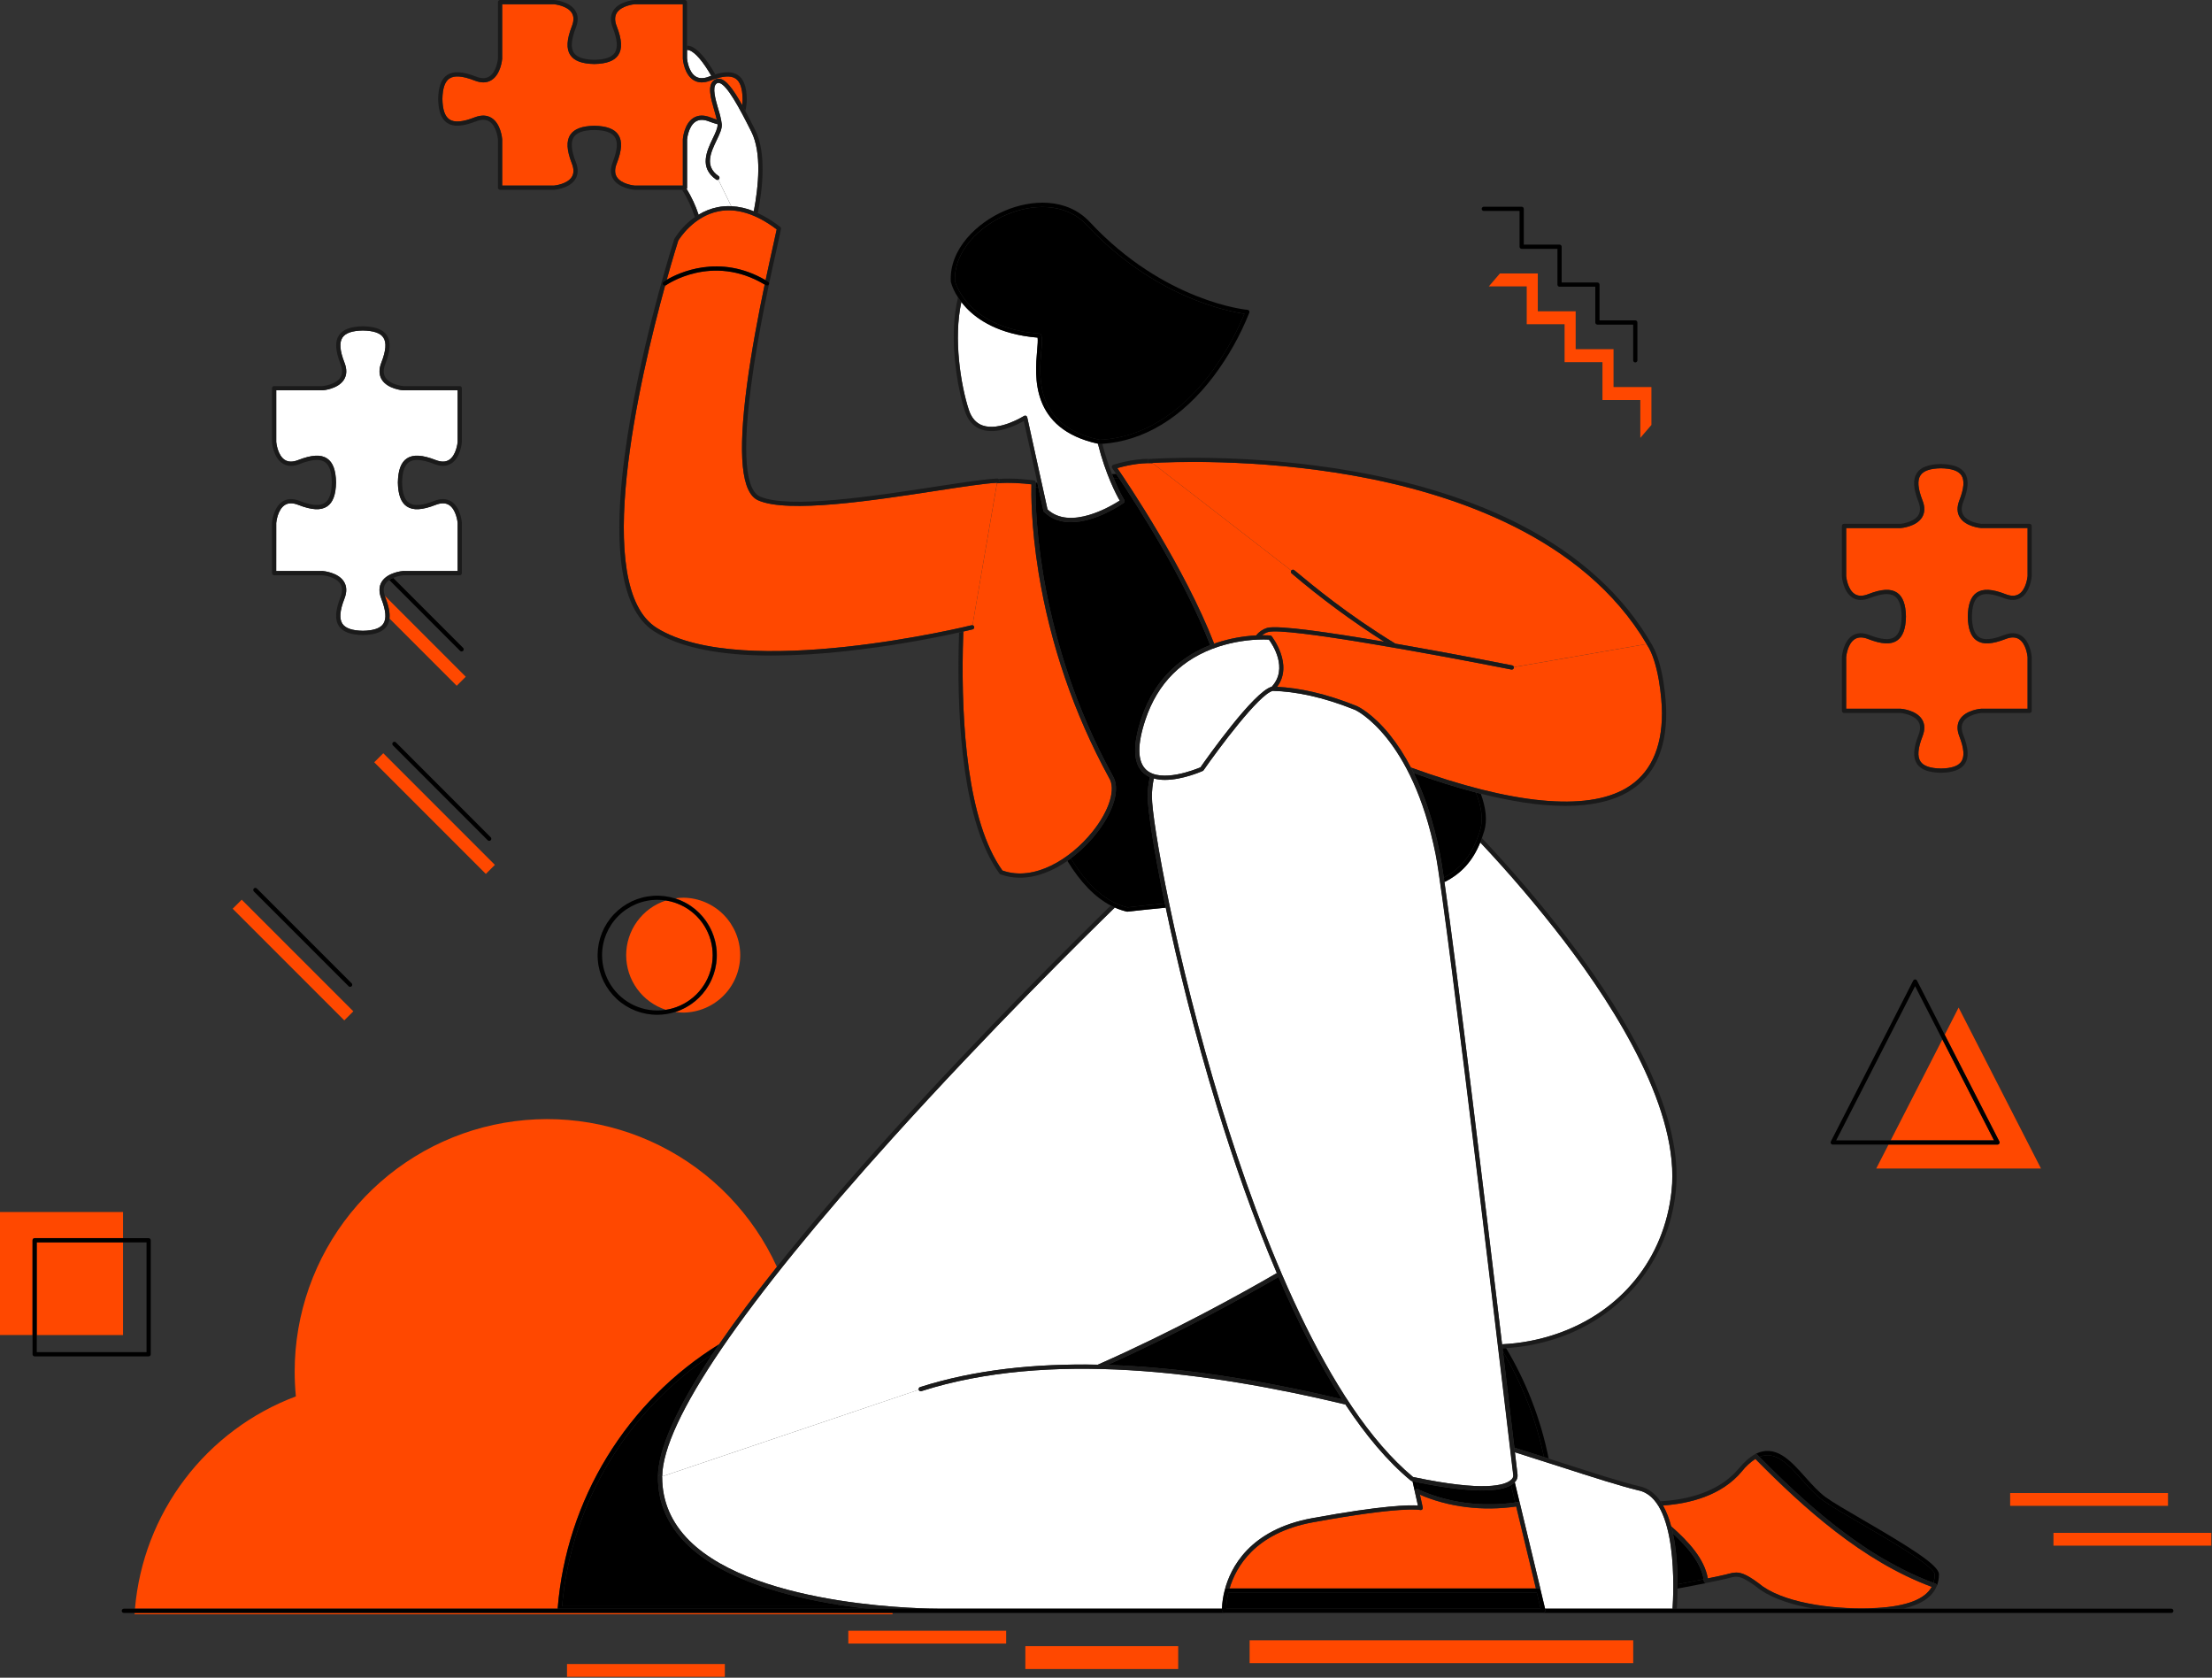<?xml version="1.0" encoding="UTF-8"?> <svg xmlns="http://www.w3.org/2000/svg" width="1572" height="1192" viewBox="0 0 1572 1192" fill="none"><rect x="0" y="0" width="1572" height="1192" fill="#333333" stroke="none"/> <g clip-path="url(#clip0_202_3)"> <path d="M489.79 35.7C489.302 35.528 488.786 35.45 488.27 35.47V41.57C488.34 42.32 489.27 51.11 494.43 54.34C496.88 55.88 500.04 55.92 503.82 54.44L505.47 53.82C499.73 43.8 494 37.06 489.79 35.7Z" fill="white"></path> <path d="M508.94 127.56C496.66 119.04 502.39 107.07 506.58 98.33C508.41 94.5 510.15 90.88 509.96 88.53V88.27C507.887 87.722 505.847 87.054 503.85 86.27C500.07 84.79 496.91 84.83 494.45 86.38C489.29 89.62 488.37 98.38 488.3 99.14V133.42C488.301 133.745 488.196 134.061 488 134.32C491.519 140.054 494.364 146.175 496.48 152.56C500.64 150.002 505.216 148.191 510 147.21C513.182 146.579 516.429 146.337 519.67 146.49L510.47 127.67C510.229 127.793 509.959 127.847 509.69 127.827C509.42 127.808 509.161 127.716 508.94 127.56V127.56Z" fill="white"></path> <path d="M488.27 35.47C488.786 35.45 489.302 35.528 489.79 35.7C493.97 37.06 499.73 43.8 505.47 53.82C506.47 53.46 507.43 53.127 508.35 52.82C502.22 42 495.83 34.47 490.72 32.82C489.93 32.556 489.101 32.431 488.27 32.45V35.47Z" fill="#1A1A1A"></path> <path d="M496.45 152.53C494.343 146.146 491.508 140.025 488 134.29C487.859 134.475 487.678 134.626 487.47 134.73C487.262 134.834 487.032 134.889 486.8 134.89H484.8C488.609 140.939 491.633 147.448 493.8 154.26C494.64 153.66 495.53 153.09 496.45 152.53Z" fill="#1A1A1A"></path> <path d="M507.22 57.16C507.842 56.626 508.579 56.243 509.374 56.041C510.168 55.84 510.999 55.826 511.8 56C515.85 56.88 520.4 62.12 527.47 74.7C527.63 73.35 527.73 71.9 527.76 70.31C527.62 62.74 525.99 57.98 522.76 55.81C519.25 53.46 513.41 53.93 504.92 57.24C500.21 59.08 496.14 58.96 492.83 56.88C486.2 52.71 485.32 42.2 485.29 41.75C485.285 41.714 485.285 41.676 485.29 41.64V3H451.12C450.37 3.07 441.58 4 438.35 9.15C436.81 11.61 436.77 14.77 438.25 18.55C442 28.15 442.36 34.69 439.38 39.14C436.62 43.26 431.06 45.33 422.38 45.48C413.65 45.33 408.09 43.26 405.33 39.14C402.33 34.7 402.71 28.14 406.45 18.55C407.93 14.77 407.9 11.61 406.36 9.16C403.13 4 394.33 3.07 393.58 3H356.88V41.64C356.885 41.676 356.885 41.714 356.88 41.75C356.88 42.2 355.97 52.75 349.33 56.88C346.03 58.95 341.96 59.08 337.25 57.24C328.75 53.92 322.92 53.46 319.41 55.81C316.17 57.98 314.53 62.74 314.41 70.36C314.54 77.93 316.18 82.7 319.41 84.87C322.92 87.22 328.76 86.76 337.25 83.44C341.96 81.61 346.03 81.73 349.33 83.81C355.97 87.97 356.85 98.48 356.88 98.93C356.885 98.966 356.885 99.004 356.88 99.04V131.89H393.58C394.33 131.82 403.13 130.89 406.36 125.73C407.9 123.27 407.93 120.11 406.45 116.33C402.7 106.72 402.35 100.17 405.33 95.73C408.09 91.61 413.65 89.54 422.33 89.39H422.38C431.06 89.54 436.62 91.61 439.38 95.73C442.38 100.18 442 106.73 438.25 116.33C436.77 120.11 436.81 123.27 438.35 125.74C441.58 130.88 450.35 131.82 451.12 131.89H485.27V99C485.265 98.963 485.265 98.927 485.27 98.89C485.27 98.44 486.18 87.89 492.81 83.77C496.12 81.69 500.19 81.57 504.9 83.4C506.48 84.02 507.97 84.54 509.37 84.96C508.91 82.9 508.24 80.59 507.56 78.19C505.12 69.73 502.6 60.93 507.22 57.16Z" fill="#FF4800"></path> <path d="M486.77 134.89C487.002 134.888 487.231 134.834 487.439 134.73C487.647 134.626 487.829 134.475 487.97 134.29C488.166 134.031 488.271 133.715 488.27 133.39V99.11C488.34 98.36 489.27 89.59 494.42 86.35C496.88 84.8 500.04 84.76 503.82 86.24C505.816 87.023 507.856 87.691 509.93 88.24C509.809 87.14 509.625 86.049 509.38 84.97C507.98 84.55 506.49 84.03 504.91 83.41C500.2 81.58 496.13 81.7 492.82 83.78C486.19 87.94 485.31 98.45 485.28 98.9C485.275 98.936 485.275 98.974 485.28 99.01V131.86H451.12C450.37 131.79 441.58 130.86 438.35 125.71C436.81 123.24 436.77 120.08 438.25 116.3C442 106.7 442.36 100.15 439.38 95.7C436.62 91.58 431.06 89.51 422.38 89.36H422.33C413.65 89.51 408.09 91.58 405.33 95.7C402.33 100.14 402.7 106.7 406.45 116.3C407.93 120.08 407.9 123.24 406.36 125.7C403.13 130.85 394.36 131.79 393.58 131.86H356.88V99C356.885 98.963 356.885 98.927 356.88 98.89C356.88 98.44 355.97 87.89 349.33 83.77C346.03 81.69 341.96 81.57 337.25 83.4C328.76 86.72 322.92 87.18 319.41 84.83C316.17 82.66 314.53 77.89 314.41 70.32C314.54 62.7 316.18 57.94 319.41 55.77C322.92 53.42 328.75 53.88 337.25 57.2C342 59.08 346 59 349.32 56.88C355.96 52.71 356.84 42.2 356.87 41.75C356.875 41.714 356.875 41.676 356.87 41.64V3H393.57C394.32 3.07 403.12 4 406.35 9.16C407.89 11.61 407.92 14.77 406.44 18.55C402.7 28.16 402.34 34.7 405.32 39.14C408.08 43.26 413.64 45.33 422.37 45.48C431.05 45.33 436.61 43.26 439.37 39.14C442.37 34.69 441.99 28.14 438.24 18.55C436.76 14.77 436.8 11.61 438.34 9.15C441.57 4.01 450.34 3.07 451.11 3H485.26V41.64C485.255 41.676 485.255 41.714 485.26 41.75C485.26 42.2 486.17 52.75 492.8 56.88C496.11 58.96 500.18 59.08 504.89 57.24C513.38 53.93 519.22 53.46 522.73 55.81C525.97 57.98 527.6 62.74 527.73 70.31C527.73 71.9 527.6 73.31 527.44 74.7C528.18 76 528.94 77.39 529.73 78.85C530.386 76.05 530.721 73.185 530.73 70.31C530.58 61.64 528.5 56.08 524.39 53.31C520.68 50.82 515.51 50.67 508.32 52.85C507.4 53.13 506.44 53.463 505.44 53.85L503.79 54.47C500.01 55.95 496.85 55.91 494.4 54.37C489.25 51.14 488.31 42.37 488.24 41.6V1.5C488.24 1.102 488.082 0.721 487.8 0.439C487.519 0.158 487.137 0 486.74 0L450.94 0C450.49 0 439.94 0.92 435.81 7.55C433.74 10.86 433.61 14.93 435.45 19.64C438.77 28.13 439.24 33.96 436.89 37.47C434.72 40.71 429.96 42.35 422.38 42.47C414.76 42.34 410 40.7 407.82 37.47C405.47 33.96 405.93 28.13 409.25 19.64C411.09 14.93 410.97 10.86 408.89 7.56C404.73 0.92 394.21 0 393.76 0H355.38C354.982 0 354.6 0.158 354.319 0.439C354.038 0.721 353.88 1.102 353.88 1.5V41.57C353.81 42.32 352.88 51.11 347.72 54.34C345.26 55.88 342.1 55.92 338.33 54.44C328.72 50.69 322.17 50.34 317.73 53.32C313.62 56.08 311.54 61.64 311.39 70.32C311.54 79 313.62 84.56 317.73 87.32C322.18 90.32 328.73 89.95 338.33 86.2C342.1 84.73 345.26 84.76 347.72 86.3C352.87 89.53 353.81 98.3 353.88 99.07V133.35C353.88 133.748 354.038 134.129 354.319 134.411C354.6 134.692 354.982 134.85 355.38 134.85H393.76C394.21 134.85 404.76 133.93 408.89 127.29C410.97 123.98 411.09 119.91 409.25 115.2C405.93 106.7 405.47 100.87 407.82 97.36C409.99 94.12 414.75 92.48 422.36 92.36C429.97 92.49 434.72 94.13 436.89 97.36C439.24 100.88 438.77 106.71 435.45 115.2C433.61 119.91 433.74 123.99 435.82 127.3C439.99 133.93 450.49 134.81 450.94 134.85H486.77V134.89Z" fill="#1A1A1A"></path> <path d="M534 93.67C525.32 76.32 516.55 60.1 511.13 58.94C510.77 58.853 510.393 58.858 510.035 58.954C509.677 59.05 509.349 59.234 509.08 59.49C505.99 62 508.44 70.54 510.41 77.41C511.602 80.95 512.469 84.592 513 88.29C513.25 91.44 511.44 95.24 509.33 99.63C505.2 108.25 500.52 118.03 510.7 125.09C510.915 125.239 511.087 125.442 511.199 125.678C511.311 125.915 511.359 126.176 511.339 126.437C511.319 126.698 511.231 126.949 511.084 127.165C510.937 127.381 510.736 127.555 510.5 127.67L519.7 146.49C525.221 146.774 530.652 147.998 535.76 150.11C539 132.73 541.52 108.64 534 93.67Z" fill="white"></path> <path d="M527.47 74.7C520.4 62.12 515.85 56.88 511.8 56C510.999 55.826 510.168 55.84 509.373 56.041C508.579 56.242 507.841 56.625 507.22 57.16C502.6 60.93 505.12 69.73 507.57 78.23C508.25 80.63 508.92 82.94 509.38 85C509.625 86.078 509.809 87.17 509.93 88.27V88.53C510.12 90.88 508.38 94.53 506.55 98.33C502.36 107.07 496.63 119.04 508.91 127.56C509.237 127.786 509.641 127.874 510.033 127.803C510.425 127.731 510.773 127.507 511 127.18C511.226 126.852 511.314 126.448 511.243 126.056C511.171 125.664 510.947 125.316 510.62 125.09C500.44 118.03 505.12 108.25 509.25 99.63C511.36 95.24 513.17 91.44 512.92 88.29C512.418 84.595 511.581 80.953 510.42 77.41C508.42 70.54 506 62 509.09 59.49C509.358 59.234 509.687 59.05 510.045 58.954C510.403 58.858 510.779 58.853 511.14 58.94C516.56 60.1 525.33 76.32 534.01 93.67C541.49 108.67 539.01 132.73 535.68 150.11C536.68 150.49 537.6 150.91 538.57 151.35C542.06 133.55 544.72 108.35 536.69 92.35C534.13 87.23 531.83 82.77 529.69 78.87C529 77.39 528.21 76 527.47 74.7Z" fill="#1A1A1A"></path> <path d="M95.62 1146.94H634.28L634.37 1145.94H95.69C95.67 1146.27 95.64 1146.61 95.62 1146.94Z" fill="#FF4800"></path> <path d="M396.33 1142.63C399.424 1104.57 411.42 1067.76 431.348 1035.19C451.277 1002.61 478.581 975.176 511.06 955.09C522.5 938.423 536.183 920.09 552.11 900.09C535.109 862.815 505.864 832.48 469.236 814.126C432.607 795.773 390.802 790.506 350.766 799.202C310.73 807.897 274.875 830.03 249.16 861.924C223.445 893.817 209.418 933.55 209.41 974.52C209.41 980.46 209.71 986.33 210.27 992.12C178.91 1003.89 151.525 1024.3 131.288 1050.99C111.05 1077.68 98.787 1109.56 95.92 1142.93H396.34C396.327 1142.83 396.323 1142.73 396.33 1142.63Z" fill="#FF4800"></path> <path d="M1097.26 1035.25C1091.72 1008.84 1081.88 983.522 1068.12 960.31C1071.55 989.09 1074.39 1013.03 1076.23 1028.57C1083.52 1030.86 1090.53 1033.08 1097.26 1035.25Z" fill="black"></path> <path d="M953.73 994.18C937.05 968.31 921.97 938.35 908.57 907.28C883.63 921.72 838.43 946.75 787.12 969.77C842.93 971.59 900.41 981.55 953.73 994.18Z" fill="black"></path> <path d="M399.46 1141.25H603.28C600.92 1140.92 598.54 1140.56 596.13 1140.19C561.13 1134.71 513.98 1122.74 487.85 1096.81C474.4 1083.46 467.58 1067.55 467.58 1049.54C467.58 1030.02 480.58 1000.81 506.29 962.15C447.14 1001.56 405.92 1066.43 399.46 1141.25Z" fill="black"></path> <path d="M1067.84 957.93C1067.93 958.73 1068.03 959.52 1068.12 960.31C1081.88 983.523 1091.72 1008.84 1097.26 1035.25L1100.6 1036.32C1095.06 1008.61 1084.81 982.056 1070.32 957.8C1069.49 957.86 1068.66 957.9 1067.84 957.93Z" fill="black"></path> <path d="M603.28 1141.25H399.46C405.92 1066.43 447.14 1001.56 506.29 962.15C507.83 959.83 509.43 957.47 511.06 955.09C478.581 975.176 451.277 1002.61 431.348 1035.19C411.42 1067.76 399.424 1104.57 396.33 1142.63C396.32 1142.73 396.32 1142.83 396.33 1142.93H616.77C612.42 1142.45 607.91 1141.89 603.28 1141.25Z" fill="black"></path> <path d="M1210.7 1122.07V1121.9C1210.7 1121.64 1210.6 1121.38 1210.55 1121.12C1210.5 1120.86 1210.43 1120.53 1210.36 1120.24C1210.29 1119.95 1210.23 1119.72 1210.16 1119.47C1210.09 1119.22 1210.01 1118.88 1209.93 1118.58L1209.69 1117.82C1209.6 1117.52 1209.5 1117.23 1209.4 1116.94C1209.3 1116.65 1209.22 1116.43 1209.13 1116.18L1208.8 1115.31C1208.7 1115.06 1208.59 1114.81 1208.48 1114.56C1208.37 1114.31 1208.24 1113.98 1208.11 1113.69L1207.76 1112.95L1207.34 1112.09C1207.22 1111.84 1207.09 1111.6 1206.96 1111.35C1206.83 1111.1 1206.65 1110.78 1206.5 1110.5L1206.08 1109.77C1205.92 1109.48 1205.75 1109.2 1205.58 1108.91C1205.41 1108.62 1205.29 1108.43 1205.14 1108.2L1204.6 1107.35C1204.45 1107.11 1204.29 1106.87 1204.13 1106.63L1203.56 1105.79C1203.39 1105.56 1203.22 1105.32 1203.06 1105.08L1202.45 1104.25C1202.28 1104.01 1202.1 1103.78 1201.93 1103.55L1201.28 1102.71L1200.74 1102.03L1200.06 1101.19L1199.5 1100.52L1198.8 1099.69L1198.21 1099.01L1197.48 1098.19L1196.88 1097.53L1196.12 1096.7L1195.5 1096.05L1194.71 1095.22L1194.09 1094.59L1193.27 1093.76L1192.64 1093.14C1192.36 1092.86 1192.08 1092.58 1191.79 1092.31L1191.16 1091.7L1190.29 1090.86L1189.65 1090.26L1188.94 1089.6C1191.52 1101.8 1192.21 1115.11 1192.22 1125.6L1196.22 1124.85C1201.27 1123.88 1206.12 1123 1210.7 1122.07Z" fill="black"></path> <path d="M1212.69 1124.74C1212.49 1124.78 1212.28 1124.77 1212.08 1124.73C1211.88 1124.69 1211.69 1124.6 1211.52 1124.48C1211.36 1124.36 1211.22 1124.21 1211.11 1124.04C1211.01 1123.87 1210.94 1123.68 1210.91 1123.48C1210.85 1123.02 1210.78 1122.56 1210.7 1122.1C1206.12 1123 1201.27 1123.91 1196.18 1124.87L1192.18 1125.62C1192.18 1126.67 1192.18 1127.69 1192.18 1128.67L1196.73 1127.82C1202.36 1126.74 1207.68 1125.71 1212.69 1124.74Z" fill="black"></path> <path d="M1204.1 1106.63C1204.26 1106.87 1204.42 1107.11 1204.57 1107.35C1204.42 1107.11 1204.26 1106.87 1204.1 1106.63Z" fill="black"></path> <path d="M1198.18 1099L1198.77 1099.68L1198.18 1099Z" fill="black"></path> <path d="M1200.71 1102L1201.25 1102.68L1200.71 1102Z" fill="black"></path> <path d="M1196.85 1097.53L1197.45 1098.19L1196.85 1097.53Z" fill="black"></path> <path d="M1201.9 1103.55C1202.07 1103.78 1202.25 1104.01 1202.42 1104.25C1202.25 1104 1202.07 1103.78 1201.9 1103.55Z" fill="black"></path> <path d="M1203 1105.08C1203.16 1105.32 1203.33 1105.56 1203.5 1105.79C1203.36 1105.56 1203.19 1105.32 1203 1105.08Z" fill="black"></path> <path d="M1199.47 1100.52L1200.03 1101.19L1199.47 1100.52Z" fill="black"></path> <path d="M1191.13 1091.7L1191.76 1092.31L1191.13 1091.7Z" fill="black"></path> <path d="M1189.62 1090.26L1190.26 1090.86L1189.62 1090.26Z" fill="black"></path> <path d="M1192.61 1093.14L1193.24 1093.76L1192.61 1093.14Z" fill="black"></path> <path d="M1194.06 1094.59L1194.68 1095.22L1194.06 1094.59Z" fill="black"></path> <path d="M1195.47 1096.05L1196.09 1096.7L1195.47 1096.05Z" fill="black"></path> <path d="M1205.11 1108.2C1205.26 1108.43 1205.41 1108.67 1205.55 1108.91C1205.41 1108.67 1205.26 1108.43 1205.11 1108.2Z" fill="black"></path> <path d="M1208.45 1114.56C1208.56 1114.81 1208.67 1115.06 1208.77 1115.31C1208.67 1115.06 1208.56 1114.81 1208.45 1114.56Z" fill="black"></path> <path d="M1209.1 1116.18C1209.19 1116.43 1209.29 1116.69 1209.37 1116.94C1209.29 1116.69 1209.19 1116.43 1209.1 1116.18Z" fill="black"></path> <path d="M1209.66 1117.82L1209.9 1118.58L1209.66 1117.82Z" fill="black"></path> <path d="M1210.13 1119.47C1210.2 1119.72 1210.27 1119.98 1210.33 1120.24C1210.27 1120 1210.2 1119.72 1210.13 1119.47Z" fill="black"></path> <path d="M1210.52 1121.12C1210.52 1121.38 1210.63 1121.64 1210.67 1121.9C1210.63 1121.64 1210.57 1121.38 1210.52 1121.12Z" fill="black"></path> <path d="M1207.73 1113L1208.08 1113.74L1207.73 1113Z" fill="black"></path> <path d="M1206.05 1109.77L1206.47 1110.5L1206.05 1109.77Z" fill="black"></path> <path d="M1206.93 1111.35C1207.06 1111.6 1207.19 1111.84 1207.31 1112.09C1207.19 1111.84 1207.06 1111.6 1206.93 1111.35Z" fill="black"></path> <path d="M1358.05 1104C1347.81 1097.25 1334.47 1089.48 1322.7 1082.62C1310.93 1075.76 1300.6 1069.74 1295.58 1066.07C1290.29 1062.19 1285.44 1056.75 1280.75 1051.49C1271.09 1040.65 1261.94 1030.39 1250.33 1035.1L1251.04 1035.81C1251.66 1036.45 1252.29 1037.08 1252.92 1037.71L1254.31 1039.1L1256.19 1040.98L1257.64 1042.41L1259.5 1044.26L1261.01 1045.73L1262.86 1047.54L1264.42 1049.05L1266.27 1050.83L1267.87 1052.36L1269.72 1054.12L1271.36 1055.67L1273.21 1057.4L1274.89 1058.96L1276.75 1060.67L1278.47 1062.23C1279.09 1062.8 1279.71 1063.37 1280.34 1063.93L1282.08 1065.49L1283.96 1067.17L1285.75 1068.73L1287.63 1070.38C1288.24 1070.9 1288.85 1071.38 1289.45 1071.95L1291.35 1073.57L1293.22 1075.14L1295.1 1076.72L1297.04 1078.31L1298.9 1079.83C1299.56 1080.37 1300.23 1080.9 1300.9 1081.43L1302.74 1082.91L1304.81 1084.52L1306.63 1085.94L1308.82 1087.6L1310.56 1088.92L1312.96 1090.69L1314.54 1091.85C1315.54 1092.57 1316.54 1093.28 1317.54 1093.99L1318.54 1094.72C1319.87 1095.67 1321.23 1096.6 1322.61 1097.53L1323.61 1098.21L1326.7 1100.27C1327.2 1100.6 1327.7 1100.91 1328.19 1101.27L1330.85 1102.98L1332.5 1103.98C1333.35 1104.51 1334.19 1105.04 1335.05 1105.56L1336.79 1106.56L1339.29 1108.04C1339.88 1108.39 1340.49 1108.73 1341.09 1109.04C1341.91 1109.51 1342.74 1110.04 1343.57 1110.45L1345.42 1111.45C1346.24 1111.9 1347.06 1112.35 1347.89 1112.79L1349.79 1113.79L1352.26 1115.06L1354.2 1116.06L1356.67 1117.26L1358.67 1118.19C1359.49 1118.57 1360.32 1118.96 1361.15 1119.33L1363.15 1120.22L1365.63 1121.29C1366.31 1121.58 1367 1121.85 1367.63 1122.13L1370.13 1123.13L1372.2 1123.93L1373.98 1124.6C1374.61 1122.62 1374.93 1120.55 1374.91 1118.47C1375 1117.49 1373.32 1114.07 1358.05 1104Z" fill="black"></path> <path d="M1248.84 1033.59L1250.33 1035.1C1261.94 1030.39 1271.09 1040.65 1280.75 1051.49C1285.44 1056.75 1290.29 1062.19 1295.58 1066.07C1300.58 1069.74 1310.84 1075.71 1322.7 1082.62C1334.56 1089.53 1347.81 1097.25 1358.05 1104C1373.32 1114.07 1374.97 1117.49 1374.97 1118.5C1374.99 1120.58 1374.67 1122.65 1374.04 1124.63L1375.43 1125.15C1375.62 1125.22 1375.8 1125.32 1375.95 1125.46C1376.09 1125.6 1376.21 1125.77 1376.29 1125.96C1376.37 1126.15 1376.41 1126.35 1376.41 1126.56C1376.41 1126.76 1376.37 1126.96 1376.29 1127.15C1377.42 1124.41 1377.99 1121.47 1377.96 1118.5C1377.96 1111.87 1355.68 1098.37 1324.2 1080.03C1312.41 1073.16 1302.2 1067.23 1297.34 1063.65C1292.48 1060.07 1287.57 1054.65 1282.98 1049.5C1272.49 1037.73 1261.64 1025.5 1247.05 1033.32C1247.34 1033.17 1247.67 1033.11 1247.99 1033.16C1248.31 1033.21 1248.61 1033.36 1248.84 1033.59V1033.59Z" fill="black"></path> <path d="M1318.55 1094.72L1317.55 1093.99L1318.55 1094.72Z" fill="black"></path> <path d="M1323.63 1098.21L1322.63 1097.53L1323.63 1098.21Z" fill="black"></path> <path d="M1336.81 1106.59L1335.07 1105.59L1336.81 1106.59Z" fill="black"></path> <path d="M1310.56 1088.92L1308.82 1087.6L1310.56 1088.92Z" fill="black"></path> <path d="M1266.27 1050.83L1264.42 1049.05L1266.27 1050.83Z" fill="black"></path> <path d="M1363.16 1120.24L1361.16 1119.35L1363.16 1120.24Z" fill="black"></path> <path d="M1314.54 1091.85L1312.96 1090.69L1314.54 1091.85Z" fill="black"></path> <path d="M1328.21 1101.24C1327.72 1100.91 1327.21 1100.6 1326.72 1100.24C1327.22 1100.6 1327.72 1100.91 1328.21 1101.24Z" fill="black"></path> <path d="M1256.19 1041L1254.31 1039.12L1256.19 1041Z" fill="black"></path> <path d="M1332.52 1104L1330.87 1103L1332.52 1104Z" fill="black"></path> <path d="M1341.11 1109.1C1340.51 1108.76 1339.9 1108.42 1339.31 1108.1C1339.9 1108.42 1340.51 1108.76 1341.11 1109.1Z" fill="black"></path> <path d="M1276.75 1060.67L1274.89 1058.96L1276.75 1060.67Z" fill="black"></path> <path d="M1252.92 1037.71C1252.29 1037.08 1251.66 1036.45 1251.04 1035.81C1251.66 1036.45 1252.29 1037.08 1252.92 1037.71Z" fill="black"></path> <path d="M1372.26 1124L1370.19 1123.2L1372.26 1124Z" fill="black"></path> <path d="M1262.86 1047.54L1261.01 1045.73L1262.86 1047.54Z" fill="black"></path> <path d="M1358.67 1118.21L1356.67 1117.28L1358.67 1118.21Z" fill="black"></path> <path d="M1259.5 1044.26L1257.64 1042.41L1259.5 1044.26Z" fill="black"></path> <path d="M1367.69 1122.15C1367.01 1121.87 1366.32 1121.6 1365.69 1121.31C1366.32 1121.6 1367 1121.87 1367.69 1122.15Z" fill="black"></path> <path d="M1291.35 1073.57L1289.45 1071.95L1291.35 1073.57Z" fill="black"></path> <path d="M1295.1 1076.72L1293.22 1075.14L1295.1 1076.72Z" fill="black"></path> <path d="M1273.21 1057.4L1271.36 1055.67L1273.21 1057.4Z" fill="black"></path> <path d="M1280.34 1063.93C1279.71 1063.37 1279.09 1062.8 1278.47 1062.23C1279.09 1062.8 1279.71 1063.37 1280.34 1063.93Z" fill="black"></path> <path d="M1284 1067.17L1282.12 1065.49L1284 1067.17Z" fill="black"></path> <path d="M1298.9 1079.83L1297.04 1078.31L1298.9 1079.83Z" fill="black"></path> <path d="M1287.63 1070.38L1285.75 1068.73L1287.63 1070.38Z" fill="black"></path> <path d="M1349.81 1113.85L1347.91 1112.85L1349.81 1113.85Z" fill="black"></path> <path d="M1345.44 1111.52L1343.59 1110.52L1345.44 1111.52Z" fill="black"></path> <path d="M1269.72 1054.12L1267.87 1052.36L1269.72 1054.12Z" fill="black"></path> <path d="M1306.63 1085.94L1304.81 1084.52L1306.63 1085.94Z" fill="black"></path> <path d="M1354.22 1116.08L1352.28 1115.08L1354.22 1116.08Z" fill="black"></path> <path d="M1302.74 1082.91L1300.9 1081.43L1302.74 1082.91Z" fill="black"></path> <path d="M1213.65 1121.49C1218.9 1120.49 1222.99 1119.57 1226.43 1118.75C1227.15 1118.58 1227.82 1118.4 1228.43 1118.23C1230.18 1117.69 1231.98 1117.39 1233.81 1117.33C1238.04 1117.33 1242.95 1119.48 1252.88 1127.33C1271.24 1139.94 1306.83 1144.04 1333.88 1142.49C1354.96 1141.28 1368.04 1136.23 1372.79 1127.49C1323.52 1109.21 1281.84 1071.44 1247.45 1036.61C1243.83 1038.99 1240.62 1041.94 1237.94 1045.35C1223.38 1062.91 1200.26 1068.35 1181.81 1069.69C1184.36 1074.37 1186.31 1079.36 1187.61 1084.53C1200.18 1095.52 1211.27 1107.73 1213.65 1121.49Z" fill="#FF4800"></path> <path d="M1181.87 1069.6C1200.32 1068.31 1223.44 1062.82 1238 1045.26C1240.68 1041.85 1243.89 1038.9 1247.51 1036.52C1281.9 1071.35 1323.58 1109.12 1372.85 1127.4C1368.1 1136.18 1355.02 1141.23 1333.94 1142.4C1306.86 1143.95 1271.27 1139.85 1252.94 1127.24C1243.01 1119.44 1238.1 1117.24 1233.87 1117.24C1232.04 1117.3 1230.24 1117.6 1228.49 1118.14C1227.85 1118.31 1227.18 1118.49 1226.49 1118.66C1223.05 1119.48 1218.96 1120.35 1213.71 1121.4C1211.33 1107.64 1200.24 1095.4 1187.71 1084.4C1188.17 1086.09 1188.58 1087.81 1188.95 1089.56L1189.66 1090.22L1190.3 1090.82L1191.17 1091.66L1191.8 1092.27C1192.09 1092.54 1192.37 1092.82 1192.65 1093.1L1193.28 1093.72L1194.1 1094.55L1194.72 1095.18L1195.51 1096.01L1196.13 1096.66L1196.89 1097.49L1197.49 1098.15L1198.22 1098.97L1198.81 1099.65L1199.51 1100.48L1200.07 1101.15L1200.75 1101.99L1201.29 1102.67L1201.94 1103.51C1202.11 1103.74 1202.29 1103.97 1202.46 1104.21L1203.07 1105.04C1203.23 1105.28 1203.4 1105.52 1203.57 1105.75L1204.14 1106.59C1204.3 1106.83 1204.46 1107.07 1204.61 1107.31L1205.15 1108.16C1205.3 1108.39 1205.45 1108.63 1205.59 1108.87C1205.73 1109.11 1205.93 1109.44 1206.09 1109.73L1206.51 1110.46C1206.66 1110.74 1206.82 1111.02 1206.97 1111.31C1207.12 1111.6 1207.23 1111.8 1207.35 1112.05L1207.77 1112.91L1208.12 1113.65C1208.25 1113.94 1208.37 1114.23 1208.49 1114.52C1208.61 1114.81 1208.71 1115.02 1208.81 1115.27L1209.14 1116.14C1209.23 1116.39 1209.33 1116.65 1209.41 1116.9C1209.49 1117.15 1209.61 1117.48 1209.7 1117.78L1209.94 1118.54C1210.02 1118.84 1210.1 1119.13 1210.17 1119.43C1210.24 1119.73 1210.31 1119.94 1210.37 1120.2C1210.43 1120.46 1210.5 1120.79 1210.56 1121.08C1210.62 1121.37 1210.67 1121.6 1210.71 1121.86V1122.03C1210.79 1122.49 1210.86 1122.95 1210.92 1123.41C1210.95 1123.61 1211.02 1123.8 1211.12 1123.97C1211.23 1124.14 1211.37 1124.29 1211.53 1124.41C1211.7 1124.53 1211.89 1124.61 1212.09 1124.66C1212.29 1124.7 1212.5 1124.71 1212.7 1124.67V1124.67C1218.7 1123.47 1223.33 1122.5 1227.13 1121.6C1227.88 1121.43 1228.58 1121.24 1229.25 1121.06C1234.35 1119.68 1237.43 1118.85 1251.14 1129.63C1260.5 1136.05 1274.06 1140.35 1288.7 1142.86H1352.91C1365.36 1139.94 1373.08 1134.72 1376.31 1127.08C1376.39 1126.89 1376.43 1126.69 1376.43 1126.48C1376.43 1126.28 1376.39 1126.08 1376.31 1125.89C1376.23 1125.7 1376.11 1125.53 1375.97 1125.39C1375.82 1125.25 1375.64 1125.15 1375.45 1125.08L1374.06 1124.56L1372.28 1123.89L1370.21 1123.09L1367.71 1122.09C1367.03 1121.81 1366.34 1121.54 1365.71 1121.25L1363.23 1120.18L1361.23 1119.29C1360.4 1118.92 1359.57 1118.53 1358.75 1118.15L1356.75 1117.22L1354.28 1116.02L1352.34 1115.02L1349.87 1113.75L1347.97 1112.75C1347.14 1112.31 1346.32 1111.86 1345.5 1111.41L1343.65 1110.41C1342.82 1109.95 1341.99 1109.47 1341.17 1109C1340.57 1108.66 1339.96 1108.32 1339.37 1108L1336.87 1106.52L1335.13 1105.52C1334.27 1105 1333.43 1104.52 1332.58 1103.94L1330.93 1102.94L1328.27 1101.23C1327.78 1100.9 1327.27 1100.59 1326.78 1100.23L1323.69 1098.17L1322.69 1097.49C1321.36 1096.57 1320 1095.63 1318.62 1094.68L1317.62 1093.95C1316.62 1093.24 1315.62 1092.53 1314.62 1091.81L1313.04 1090.65L1310.64 1088.88L1308.9 1087.56L1306.71 1085.9L1304.89 1084.48L1302.82 1082.87L1300.98 1081.39C1300.31 1080.86 1299.64 1080.33 1298.98 1079.79L1297.12 1078.27L1295.18 1076.68L1293.3 1075.1L1291.43 1073.53L1289.53 1071.91C1288.93 1071.38 1288.32 1070.91 1287.71 1070.34L1285.83 1068.69L1284.04 1067.13L1282.16 1065.45L1280.42 1063.89C1279.79 1063.33 1279.17 1062.76 1278.55 1062.19L1276.83 1060.63L1274.97 1058.92L1273.29 1057.36L1271.44 1055.63L1269.8 1054.08L1267.95 1052.32L1266.35 1050.79L1264.5 1049.01L1262.94 1047.5L1261.09 1045.69L1259.58 1044.22L1257.72 1042.37L1256.27 1040.94L1254.39 1039.06L1253 1037.67C1252.37 1037.04 1251.74 1036.41 1251.12 1035.77L1250.41 1035.06L1248.92 1033.55C1248.69 1033.32 1248.39 1033.17 1248.07 1033.12C1247.75 1033.07 1247.43 1033.13 1247.14 1033.28V1033.28C1243.46 1035.28 1239.74 1038.52 1235.77 1043.28C1221.46 1060.54 1198.26 1065.6 1180.15 1066.64C1180.7 1067.63 1181.3 1068.6 1181.87 1069.6Z" fill="#1A1A1A"></path> <path d="M1067.5 955.1C1080.57 954.484 1093.5 952.033 1105.89 947.82C1152.07 932.13 1182.74 894.16 1187.89 846.24C1193.96 790.05 1149.69 718.56 1111.48 668.49C1092.84 644.196 1072.98 620.854 1052 598.55C1046.6 611.78 1038.55 620.72 1026.58 626.68C1035.24 687.07 1055 850.47 1067.5 955.1Z" fill="white"></path> <path d="M1052 598.55C1073.01 620.852 1092.89 644.195 1111.56 668.49C1149.77 718.56 1194.04 790.05 1187.97 846.24C1182.79 894.16 1152.12 932.13 1105.97 947.82C1093.58 952.034 1080.65 954.484 1067.58 955.1C1067.69 956.05 1067.8 956.99 1067.92 957.93C1068.74 957.93 1069.57 957.86 1070.4 957.8C1082.84 957.057 1095.13 954.655 1106.94 950.66C1129.07 943.27 1148.71 929.887 1163.69 912C1178.99 893.339 1188.45 870.586 1190.9 846.58C1193.64 821.27 1186.74 790.95 1170.41 756.46C1157.41 728.98 1138.41 698.78 1113.89 666.69C1094.86 641.933 1074.59 618.159 1053.15 595.46C1052.76 596.5 1052.37 597.54 1052 598.55Z" fill="#1A1A1A"></path> <path d="M652.94 987.41C652.88 987.221 652.858 987.022 652.876 986.825C652.894 986.627 652.951 986.435 653.044 986.26C653.138 986.085 653.265 985.93 653.418 985.805C653.572 985.68 653.749 985.586 653.94 985.53C692.86 973.1 735.94 968.71 780.2 969.61C833.97 945.86 881.7 919.43 907.42 904.52C890.5 864.9 876.3 823.62 865.04 786.86C848.98 734.46 836.76 684.39 828.49 644.93C819.776 645.744 810.756 646.677 801.43 647.73H801.26H800.93C797.958 647.044 795.061 646.07 792.28 644.82C771.18 665.39 702.51 733.1 634.57 808.35C527.74 926.58 471.08 1009.78 470.6 1049L652.94 987.41Z" fill="white"></path> <path d="M787.12 969.77C838.43 946.77 883.63 921.77 908.57 907.28C908.17 906.36 907.78 905.43 907.38 904.5C881.66 919.41 833.93 945.84 780.16 969.59L787.12 969.77Z" fill="#1A1A1A"></path> <path d="M506.29 962.15C480.55 1000.81 467.58 1030.02 467.58 1049.54C467.58 1049.14 467.738 1048.76 468.019 1048.48C468.301 1048.2 468.682 1048.04 469.08 1048.04C469.392 1048.04 469.697 1048.13 469.952 1048.31C470.207 1048.49 470.399 1048.75 470.5 1049.04H470.6C471.08 1009.8 527.74 926.6 634.53 808.33C702.47 733.08 771.14 665.33 792.24 644.8C791.24 644.37 790.32 643.91 789.37 643.41C767.37 664.87 699.48 731.91 632.31 806.3C601.203 840.76 574.47 872.024 552.11 900.09C536.19 920.09 522.507 938.424 511.06 955.09C509.43 957.47 507.83 959.83 506.29 962.15Z" fill="#1A1A1A"></path> <path d="M1164.21 1058.87C1151.38 1055.79 1132.33 1049.67 1108.21 1041.92C1098.41 1038.77 1087.83 1035.37 1076.61 1031.84C1077.75 1041.48 1078.42 1047.19 1078.5 1047.84C1078.59 1048.82 1078.46 1049.81 1078.11 1050.73C1077.77 1051.65 1077.21 1052.47 1076.5 1053.15L1080.16 1068.37L1094.89 1129.75L1098.06 1142.93H1188.64C1189.33 1132.38 1192.87 1064.48 1164.21 1058.87Z" fill="white"></path> <path d="M470.58 1049.54C470.58 1066.72 477.11 1081.91 489.97 1094.68C538.97 1143.31 664.97 1142.92 666.28 1142.93H868.43C868.594 1138.47 869.265 1134.03 870.43 1129.72C874.48 1114.17 887.93 1086.86 932.43 1078.72C983.27 1069.41 1001.89 1069.3 1007.71 1069.72L1005.49 1059.78L1003.84 1052.41L1003.28 1052.29C1003.05 1052.24 1002.83 1052.13 1002.64 1051.98C986.01 1038.26 970.49 1019.59 956.13 997.85C857.83 974.3 745 959.59 654.82 988.38C654.632 988.438 654.433 988.459 654.237 988.44C654.041 988.421 653.85 988.364 653.676 988.271C653.502 988.178 653.348 988.051 653.224 987.898C653.099 987.745 653.006 987.569 652.95 987.38L470.6 1049H470.5C470.559 1049.17 470.586 1049.36 470.58 1049.54V1049.54Z" fill="white"></path> <path d="M953.73 994.18C900.41 981.55 842.93 971.59 787.12 969.77L780.12 969.59C735.84 968.69 692.78 973.08 653.86 985.51C653.67 985.566 653.492 985.659 653.339 985.784C653.185 985.91 653.058 986.064 652.965 986.24C652.871 986.415 652.814 986.607 652.796 986.804C652.778 987.002 652.8 987.201 652.86 987.39C652.916 987.579 653.009 987.755 653.133 987.908C653.258 988.061 653.412 988.187 653.586 988.28C653.76 988.374 653.95 988.431 654.147 988.45C654.343 988.469 654.541 988.448 654.73 988.39C744.91 959.6 857.73 974.31 956.04 997.86C955.32 996.62 954.52 995.41 953.73 994.18Z" fill="#1A1A1A"></path> <path d="M1097.26 1035.25C1090.54 1033.1 1083.54 1030.87 1076.26 1028.57C1076.39 1029.71 1076.52 1030.79 1076.64 1031.84C1087.86 1035.37 1098.44 1038.77 1108.24 1041.92C1132.36 1049.67 1151.41 1055.79 1164.24 1058.87C1192.9 1064.48 1189.36 1132.38 1188.63 1142.93H1191.63C1191.82 1140.39 1192.13 1135.24 1192.2 1128.64C1192.2 1127.64 1192.2 1126.64 1192.2 1125.59C1192.2 1115.11 1191.5 1101.8 1188.92 1089.59C1188.55 1087.84 1188.13 1086.12 1187.68 1084.43C1186.37 1079.26 1184.43 1074.27 1181.88 1069.59C1181.31 1068.59 1180.71 1067.59 1180.08 1066.7C1176.27 1061.14 1171.31 1057.2 1164.86 1055.93C1152.2 1052.93 1133.2 1046.78 1109.14 1039.05L1100.61 1036.31L1097.26 1035.25Z" fill="#1A1A1A"></path> <path d="M666.28 1142.93C665.01 1142.93 538.96 1143.31 489.97 1094.68C477.11 1081.91 470.58 1066.68 470.58 1049.54C470.58 1049.38 470.553 1049.21 470.5 1049.06C470.399 1048.76 470.207 1048.51 469.952 1048.33C469.697 1048.15 469.392 1048.06 469.08 1048.06C468.682 1048.06 468.301 1048.22 468.019 1048.5C467.738 1048.78 467.58 1049.16 467.58 1049.56C467.58 1067.56 474.4 1083.48 487.85 1096.83C513.98 1122.76 561.15 1134.73 596.13 1140.21C598.54 1140.58 600.92 1140.94 603.28 1141.27C607.91 1141.91 612.42 1142.47 616.77 1142.95H666.28V1142.93Z" fill="#1A1A1A"></path> <path d="M1160.68 1165.41H888.07V1181.64H1160.68V1165.41Z" fill="#FF4800"></path> <path d="M837.31 1169.59H728.68V1185.82H837.31V1169.59Z" fill="#FF4800"></path> <path d="M276.78 439.44L324.58 487.24L331.01 480.81L273.42 423.22C273.53 423.56 273.64 423.9 273.78 424.22C276.23 430.54 277.22 435.5 276.78 439.44Z" fill="#FF4800"></path> <path d="M515.13 1182.28H402.95V1191.37H515.13V1182.28Z" fill="#FF4800"></path> <path d="M715.05 1158.64H602.87V1167.73H715.05V1158.64Z" fill="#FF4800"></path> <path d="M1571.52 1089.07H1459.34V1098.16H1571.52V1089.07Z" fill="#FF4800"></path> <path d="M1540.73 1060.79H1428.55V1069.88H1540.73V1060.79Z" fill="#FF4800"></path> <path d="M272.381 535.168L265.953 541.596L345.276 620.919L351.704 614.491L272.381 535.168Z" fill="#FF4800"></path> <path d="M171.78 639.218L165.353 645.646L244.676 724.969L251.103 718.541L171.78 639.218Z" fill="#FF4800"></path> <path d="M1146.69 248.1H1119.78V221.19H1092.87L1092.86 194.28H1065.95L1058.08 203.46H1084.99V230.37H1111.9V257.29H1138.82V284.2H1165.73V311.11L1173.61 301.93V275.01H1146.69V248.1Z" fill="#FF4800"></path> <path d="M1420.82 812.5C1420.68 812.717 1420.5 812.896 1420.27 813.021C1420.05 813.145 1419.8 813.21 1419.54 813.21H1342.12L1333.39 830.21H1450.46L1391.93 715.87L1382.06 735.15L1420.88 811C1421 811.234 1421.06 811.495 1421.04 811.758C1421.03 812.02 1420.96 812.276 1420.82 812.5V812.5Z" fill="#FF4800"></path> <path d="M1417.09 810.21L1380.37 738.49L1343.65 810.21H1417.09Z" fill="#FF4800"></path> <path d="M24.59 879.66H87.42V861.12H0V948.54H23.09V881.16C23.09 880.762 23.248 880.381 23.529 880.099C23.811 879.818 24.192 879.66 24.59 879.66V879.66Z" fill="#FF4800"></path> <path d="M87.42 882.66H26.09V948.55H87.42V882.66Z" fill="#FF4800"></path> <path d="M1054.49 149.88H1079.91V175.3C1079.91 175.698 1080.07 176.079 1080.35 176.361C1080.63 176.642 1081.01 176.8 1081.41 176.8H1106.82V202.21C1106.82 202.608 1106.98 202.989 1107.26 203.271C1107.54 203.552 1107.92 203.71 1108.32 203.71H1133.73V229.13C1133.73 229.527 1133.89 229.907 1134.17 230.188C1134.45 230.468 1134.83 230.627 1135.23 230.63H1160.65V256C1160.65 256.398 1160.81 256.779 1161.09 257.061C1161.37 257.342 1161.75 257.5 1162.15 257.5C1162.55 257.5 1162.93 257.342 1163.21 257.061C1163.49 256.779 1163.65 256.398 1163.65 256V229.13C1163.65 228.732 1163.49 228.351 1163.21 228.069C1162.93 227.788 1162.55 227.63 1162.15 227.63H1136.73V202.21C1136.73 201.812 1136.57 201.431 1136.29 201.149C1136.01 200.868 1135.63 200.71 1135.23 200.71H1109.82V175.3C1109.82 174.902 1109.66 174.521 1109.38 174.239C1109.1 173.958 1108.72 173.8 1108.32 173.8H1082.91V148.38C1082.91 147.982 1082.75 147.601 1082.47 147.319C1082.19 147.038 1081.81 146.88 1081.41 146.88H1054.49C1054.09 146.88 1053.71 147.038 1053.43 147.319C1053.15 147.601 1052.99 147.982 1052.99 148.38C1052.99 148.778 1053.15 149.159 1053.43 149.441C1053.71 149.722 1054.09 149.88 1054.49 149.88Z" fill="black"></path> <path d="M107.13 962.2V881.2C107.13 880.802 106.972 880.421 106.691 880.14C106.409 879.858 106.028 879.7 105.63 879.7H24.63C24.232 879.7 23.851 879.858 23.569 880.14C23.288 880.421 23.13 880.802 23.13 881.2V962.2C23.13 962.598 23.288 962.98 23.569 963.261C23.851 963.542 24.232 963.7 24.63 963.7H105.63C106.028 963.7 106.409 963.542 106.691 963.261C106.972 962.98 107.13 962.598 107.13 962.2V962.2ZM104.13 960.7H26.13V882.7H104.13V960.7Z" fill="black"></path> <path d="M1302.47 813.21H1419.54C1419.8 813.21 1420.05 813.145 1420.27 813.021C1420.5 812.896 1420.68 812.717 1420.82 812.5C1420.95 812.279 1421.03 812.029 1421.04 811.773C1421.05 811.516 1420.99 811.261 1420.88 811.03L1382.06 735.2L1362.34 696.69C1362.21 696.444 1362.02 696.238 1361.79 696.094C1361.55 695.95 1361.28 695.874 1361 695.874C1360.73 695.874 1360.46 695.95 1360.22 696.094C1359.99 696.238 1359.8 696.444 1359.67 696.69L1301.13 811C1301.02 811.231 1300.96 811.486 1300.97 811.743C1300.98 811.999 1301.06 812.249 1301.19 812.47C1301.32 812.693 1301.51 812.878 1301.73 813.007C1301.96 813.137 1302.21 813.207 1302.47 813.21V813.21ZM1361 700.66L1380.36 738.49L1417.08 810.21H1304.92L1361 700.66Z" fill="black"></path> <path d="M247.75 700.71C248.033 700.988 248.413 701.146 248.81 701.15C249.107 701.149 249.396 701.061 249.643 700.896C249.889 700.731 250.081 700.497 250.195 700.223C250.308 699.949 250.338 699.648 250.28 699.357C250.222 699.066 250.08 698.799 249.87 698.59L182.53 631.25C182.392 631.109 182.227 630.998 182.045 630.922C181.863 630.846 181.667 630.807 181.47 630.807C181.273 630.807 181.078 630.846 180.896 630.922C180.714 630.998 180.549 631.109 180.41 631.25C180.132 631.532 179.976 631.913 179.976 632.31C179.976 632.706 180.132 633.087 180.41 633.37L247.75 700.71Z" fill="black"></path> <path d="M327.05 462.5C327.338 462.75 327.711 462.882 328.092 462.868C328.474 462.854 328.836 462.697 329.106 462.427C329.376 462.157 329.534 461.795 329.547 461.413C329.561 461.031 329.43 460.659 329.18 460.37L279.37 410.57C278.412 410.983 277.498 411.489 276.64 412.08L327.05 462.5Z" fill="black"></path> <path d="M281.39 527.5C281.253 527.352 281.087 527.234 280.903 527.152C280.719 527.07 280.521 527.026 280.319 527.023C280.118 527.019 279.918 527.056 279.731 527.132C279.544 527.207 279.375 527.319 279.232 527.462C279.09 527.604 278.978 527.774 278.902 527.961C278.827 528.147 278.79 528.348 278.793 528.549C278.797 528.75 278.841 528.949 278.923 529.133C279.005 529.317 279.123 529.483 279.27 529.62L346.61 597C346.892 597.281 347.273 597.439 347.67 597.439C348.068 597.439 348.449 597.281 348.73 597C348.871 596.861 348.982 596.696 349.058 596.514C349.134 596.332 349.173 596.137 349.173 595.94C349.173 595.743 349.134 595.547 349.058 595.365C348.982 595.184 348.871 595.018 348.73 594.88L281.39 527.5Z" fill="black"></path> <path d="M445 678.64C445.001 687.273 447.739 695.683 452.821 702.661C457.902 709.64 465.065 714.828 473.28 717.48C482.539 716.028 490.975 711.316 497.067 704.194C503.159 697.071 506.507 688.007 506.507 678.635C506.507 669.263 503.159 660.199 497.067 653.077C490.975 645.954 482.539 641.242 473.28 639.79C465.064 642.444 457.901 647.634 452.82 654.614C447.738 661.595 445.001 670.006 445 678.64Z" fill="#FF4800"></path> <path d="M509.52 678.64C509.508 687.645 506.628 696.412 501.296 703.669C495.965 710.926 488.46 716.296 479.87 719C481.856 719.295 483.862 719.442 485.87 719.44C496.584 719.272 506.803 714.898 514.32 707.262C521.838 699.626 526.051 689.34 526.051 678.625C526.051 667.909 521.838 657.623 514.32 649.987C506.803 642.351 496.584 637.977 485.87 637.81C483.862 637.812 481.857 637.959 479.87 638.25C488.465 640.955 495.973 646.329 501.305 653.592C506.637 660.855 509.515 669.629 509.52 678.64V678.64Z" fill="#FF4800"></path> <path d="M479.87 719C490.031 715.759 498.593 708.801 503.843 699.517C509.093 690.234 510.643 679.31 508.184 668.933C505.724 658.555 499.436 649.489 490.579 643.549C481.721 637.61 470.946 635.234 460.412 636.898C449.878 638.562 440.36 644.144 433.765 652.525C427.169 660.906 423.982 671.469 424.842 682.099C425.701 692.729 430.543 702.643 438.399 709.856C446.255 717.069 456.545 721.049 467.21 721C471.507 720.979 475.776 720.304 479.87 719ZM427.87 678.63C427.881 668.206 432.025 658.213 439.395 650.841C446.764 643.47 456.757 639.323 467.18 639.31C469.216 639.314 471.248 639.471 473.26 639.78C480.687 640.94 487.626 644.205 493.255 649.188C498.883 654.172 502.965 660.664 505.017 667.896C507.069 675.128 507.005 682.796 504.832 689.993C502.659 697.189 498.469 703.612 492.758 708.5C487.047 713.388 480.054 716.537 472.609 717.573C465.163 718.609 457.577 717.489 450.748 714.345C443.919 711.202 438.135 706.167 434.08 699.837C430.026 693.507 427.87 686.147 427.87 678.63Z" fill="black"></path> <path d="M1023.29 606.39C1023.96 609.72 1024.9 615.59 1026.07 623.54C1038.72 616.91 1046.97 606.39 1051.99 589.33C1054.14 582.03 1052.83 573.11 1048.84 563.05C1035.06 559.45 1020.35 554.853 1004.71 549.26C1011.7 563.56 1018.46 582.26 1023.29 606.39Z" fill="black"></path> <path d="M815.61 565.83C815.639 561.214 816.159 556.615 817.16 552.11C815.5 551.399 813.966 550.422 812.62 549.22C805.27 542.58 804.78 529.49 811.17 510.33C821.36 479.76 842.45 465.25 860.06 458.33C841.81 411.13 807.73 358.33 795.19 339.6L791.44 339.76C793.566 345.122 796.093 350.317 799 355.3C799.2 355.621 799.27 356.007 799.196 356.379C799.121 356.75 798.908 357.08 798.6 357.3C797.52 358.06 778.84 371.01 761.1 371.01C754.23 371.01 747.51 369.07 741.99 363.75C741.778 363.543 741.632 363.279 741.57 362.99L737.79 345.81L735.89 346.23C735.72 364.66 737.83 454.86 790.6 550.91C796.44 560.04 791.75 576.46 778.6 592.79C773.46 599.174 767.537 604.886 760.97 609.79C772.89 629.4 786.39 641.18 801.23 644.66C810.38 643.6 819.23 642.66 827.76 641.91C819.73 602.86 815.61 574.68 815.61 565.83Z" fill="black"></path> <path d="M792.24 644.78C795.022 646.03 797.919 647.004 800.89 647.69H801.22H801.39C810.724 646.617 819.744 645.684 828.45 644.89C828.25 643.89 828.04 642.89 827.84 641.94C819.29 642.73 810.46 643.63 801.31 644.69C786.47 641.21 772.97 629.43 761.05 609.82C760.22 610.44 759.38 611.03 758.53 611.62C767.84 626.88 778.16 637.5 789.37 643.37C790.32 643.89 791.27 644.35 792.24 644.78Z" fill="black"></path> <path d="M1048.84 563.05C1052.84 573.11 1054.14 582.05 1051.99 589.33C1046.99 606.39 1038.72 616.91 1026.07 623.54C1026.22 624.54 1026.37 625.6 1026.53 626.68C1038.53 620.68 1046.53 611.78 1051.95 598.55C1052.37 597.55 1052.76 596.55 1053.15 595.44C1053.76 593.746 1054.33 591.993 1054.87 590.18C1056.97 583.013 1056.13 574.27 1052.34 563.95L1048.84 563.05Z" fill="black"></path> <path d="M791.44 339.78L795.19 339.62C794.47 338.54 793.81 337.57 793.19 336.73L790.19 336.86C790.66 337.87 791.05 338.84 791.44 339.78Z" fill="black"></path> <path d="M735.92 346.25L737.82 345.83L737.17 342.83L735.99 343.09C736 343.58 735.94 344.64 735.92 346.25Z" fill="black"></path> <path d="M737.06 249C737.39 245.24 737.7 241.66 737.38 239.87C710 237.62 694.75 227.17 686.76 218.75C685.509 217.425 684.327 216.037 683.22 214.59C677.52 240.59 682.77 273.49 688.48 291.04C690.36 296.84 693.65 300.62 698.25 302.26C710.25 306.56 727.59 295.63 727.76 295.51C727.964 295.383 728.196 295.306 728.436 295.285C728.675 295.264 728.917 295.3 729.14 295.39C729.363 295.484 729.561 295.63 729.716 295.816C729.871 296.002 729.978 296.223 730.03 296.46L744.43 361.91C760.63 376.91 789.62 359.59 795.75 355.63C793.35 351.45 785.75 337.1 780.26 315.25C732.16 304.72 735.46 267.13 737.06 249Z" fill="white"></path> <path d="M737.82 345.83L741.6 363C741.663 363.289 741.809 363.553 742.02 363.76C747.54 369.08 754.26 371.02 761.13 371.02C778.87 371.02 797.55 358.07 798.63 357.31C798.939 357.09 799.152 356.76 799.226 356.389C799.3 356.017 799.23 355.632 799.03 355.31C796.114 350.334 793.577 345.146 791.44 339.79C791.05 338.85 790.66 337.88 790.26 336.87C787.528 329.855 785.23 322.678 783.38 315.38C782.77 315.38 782.16 315.47 781.54 315.5H781.48C781.377 315.51 781.273 315.51 781.17 315.5L780.26 315.3C785.72 337.15 793.35 351.5 795.75 355.68C789.62 359.68 760.63 376.99 744.43 361.96L730 296.47C729.949 296.233 729.841 296.012 729.686 295.826C729.531 295.64 729.333 295.494 729.11 295.4C728.887 295.31 728.646 295.274 728.406 295.295C728.166 295.316 727.935 295.393 727.73 295.52C727.56 295.64 710.22 306.57 698.22 302.27C693.62 300.63 690.33 296.85 688.45 291.05C682.74 273.5 677.45 240.63 683.19 214.6C682.31 213.47 681.53 212.37 680.84 211.3C679.248 217.97 678.297 224.778 678 231.63C676.84 253.43 681 277.63 685.67 291.98C687.86 298.71 691.77 303.12 697.3 305.1C708.37 309.1 722.58 301.98 727.6 299.1L737.22 342.81L737.82 345.83Z" fill="#1A1A1A"></path> <path d="M1543.1 1142.93H1098L1098.22 1143.93C1098.27 1144.15 1098.28 1144.38 1098.23 1144.6C1098.18 1144.82 1098.08 1145.03 1097.94 1145.2C1097.8 1145.38 1097.62 1145.53 1097.42 1145.63C1097.22 1145.73 1097 1145.78 1096.77 1145.78H869.92C869.531 1145.78 869.159 1145.63 868.879 1145.36C868.6 1145.09 868.435 1144.72 868.42 1144.33C868.42 1144.27 868.42 1143.79 868.42 1142.97H88C87.602 1142.97 87.221 1143.13 86.939 1143.41C86.658 1143.69 86.5 1144.07 86.5 1144.47C86.5 1144.87 86.658 1145.25 86.939 1145.53C87.221 1145.81 87.602 1145.97 88 1145.97H1543.1C1543.5 1145.97 1543.88 1145.81 1544.16 1145.53C1544.44 1145.25 1544.6 1144.87 1544.6 1144.47C1544.6 1144.07 1544.44 1143.69 1544.16 1143.41C1543.88 1143.13 1543.5 1142.97 1543.1 1142.97V1142.93Z" fill="black"></path> <path d="M691.12 444.22C691.457 444.281 691.763 444.456 691.987 444.715C692.211 444.974 692.339 445.302 692.351 445.644C692.362 445.987 692.257 446.323 692.051 446.597C691.845 446.87 691.552 447.066 691.22 447.15C691.13 447.15 688.78 447.75 684.61 448.69C684.456 452.75 684.343 456.856 684.27 461.01C683.27 513.48 687.27 583.29 712.38 618.45C734.87 626.45 760.66 610.45 776.38 590.93C788.49 575.84 793.21 560.4 788.12 552.51C788.099 552.482 788.082 552.452 788.07 552.42C763.279 507.004 746.372 457.711 738.07 406.64C732.69 373.36 732.87 349.85 733.01 344.06C727.21 343.34 716.88 342.54 708.54 343.35L691.12 444.22Z" fill="#FF4800"></path> <path d="M761.05 609.84C767.618 604.936 773.541 599.225 778.68 592.84C791.78 576.51 796.47 560.09 790.68 550.96C737.91 454.96 735.8 364.71 735.97 346.28C735.97 344.67 736.02 343.61 736.04 343.14C736.04 342.99 736.04 342.88 736.04 342.86C736.059 342.486 735.937 342.118 735.698 341.83C735.459 341.541 735.121 341.352 734.75 341.3C732.66 341.01 720.34 339.38 709.58 340.3C709.801 340.423 709.987 340.6 710.121 340.816C710.254 341.031 710.329 341.277 710.34 341.53C710.354 341.927 710.21 342.314 709.941 342.606C709.671 342.898 709.297 343.072 708.9 343.09H708.58L708.52 343.42C716.86 342.61 727.19 343.42 732.99 344.13C732.85 349.92 732.67 373.43 738.05 406.71C746.353 457.781 763.259 507.074 788.05 552.49C788.063 552.522 788.08 552.552 788.1 552.58C793.19 560.47 788.47 575.91 776.36 591C760.68 610.54 734.89 626.54 712.36 618.52C687.28 583.36 683.22 513.52 684.25 461.08C684.33 456.933 684.443 452.827 684.59 448.76L681.59 449.44C681.45 453.28 681.34 457.14 681.27 461C680.27 514.12 684.41 584.94 710.27 620.65C710.444 620.89 710.683 621.074 710.96 621.18C715.398 622.813 720.092 623.639 724.82 623.62C736.42 623.62 748.16 618.9 758.58 611.71C759.38 611.05 760.22 610.46 761.05 609.84Z" fill="#1A1A1A"></path> <path d="M892.66 451.46C894.669 448.917 897.403 447.044 900.5 446.09C908.22 443.98 945.59 449.44 983.76 455.95C960.716 441.308 938.71 425.093 917.9 407.42C917.599 407.173 917.407 406.818 917.364 406.431C917.321 406.045 917.431 405.656 917.67 405.35L819.16 329.11C809.33 328.54 798.38 331.31 794.03 332.55C801.46 343.39 842.15 403.78 862.85 457.31L865.07 456.55C874.005 453.656 883.281 451.945 892.66 451.46V451.46Z" fill="#FF4800"></path> <path d="M795.19 339.62C807.73 358.34 841.81 411.15 860.06 458.35C861 457.98 861.93 457.64 862.85 457.35C842.15 403.82 801.46 343.43 794.03 332.59C798.38 331.35 809.33 328.59 819.16 329.15L818.91 328.96L817.22 329.07C816.824 329.094 816.434 328.963 816.135 328.702C815.835 328.442 815.65 328.075 815.62 327.68C815.592 327.477 815.606 327.271 815.661 327.075C815.717 326.878 815.812 326.695 815.942 326.538C816.072 326.38 816.233 326.251 816.415 326.158C816.597 326.065 816.796 326.011 817 326V326C804.63 325.84 791.85 330 791.12 330.26C790.897 330.334 790.696 330.459 790.53 330.625C790.365 330.791 790.241 330.993 790.168 331.216C790.095 331.438 790.076 331.675 790.111 331.907C790.146 332.138 790.234 332.358 790.37 332.55C790.45 332.67 791.47 334.13 793.21 336.7C793.81 337.57 794.47 338.54 795.19 339.62Z" fill="#1A1A1A"></path> <path d="M917.7 405.31C917.954 405.004 918.318 404.811 918.714 404.773C919.11 404.736 919.504 404.857 919.81 405.11C933.52 416.5 957.7 436.59 991.63 457.31C1032.21 464.36 1071.46 472.12 1074.63 472.75C1074.93 472.81 1075.2 472.959 1075.41 473.177C1075.62 473.395 1075.76 473.671 1075.81 473.97L1170.2 457.57C1125.2 381.35 1032.2 350.43 961.9 337.92C891.76 325.45 829.72 328.31 818.9 328.92L819.15 329.11L917.66 405.35L917.7 405.31Z" fill="#FF4800"></path> <path d="M815.62 327.64C815.651 328.035 815.836 328.403 816.135 328.663C816.434 328.923 816.824 329.055 817.22 329.03L818.91 328.92C829.76 328.28 891.8 325.42 961.91 337.92C1032.23 350.43 1125.21 381.35 1170.21 457.57C1170.16 457.234 1170.23 456.892 1170.4 456.598C1170.56 456.305 1170.83 456.078 1171.14 455.953C1171.46 455.829 1171.81 455.816 1172.13 455.915C1172.46 456.014 1172.74 456.22 1172.93 456.5C1173.4 457.2 1173.85 457.94 1174.28 458.7C1174.11 458.33 1173.92 457.96 1173.71 457.58C1153.71 422.95 1122.47 394.49 1080.86 372.99C1047.64 355.82 1007.78 342.99 962.37 334.99C885.6 321.34 818.48 325.99 817 326.09C816.613 326.116 816.251 326.292 815.993 326.582C815.735 326.872 815.601 327.252 815.62 327.64V327.64Z" fill="#1A1A1A"></path> <path d="M991.63 457.31C957.7 436.59 933.52 416.5 919.81 405.11C919.503 404.857 919.109 404.736 918.713 404.773C918.318 404.811 917.953 405.004 917.7 405.31V405.31C917.46 405.616 917.35 406.005 917.393 406.392C917.436 406.778 917.629 407.133 917.93 407.38C938.727 425.083 960.723 441.328 983.76 456L991.63 457.31Z" fill="#1A1A1A"></path> <path d="M1075.85 474.52C1075.77 474.91 1075.54 475.253 1075.21 475.474C1074.88 475.696 1074.48 475.777 1074.09 475.7C1019.84 465 913.93 445.53 901.29 449C899.7 449.464 898.227 450.262 896.97 451.34C900.36 451.34 902.43 451.48 902.67 451.5C902.874 451.515 903.073 451.573 903.254 451.669C903.435 451.766 903.593 451.899 903.72 452.06C903.88 452.26 919.45 472.13 907.58 487.99C923.52 488.79 942.33 492.78 964.39 501.69C964.87 501.9 975.13 506.56 987.57 521.88C993.409 529.182 998.495 537.055 1002.75 545.38C1074.67 571.48 1127.39 576.59 1155.57 560.06C1172.49 550.15 1181.08 532.23 1181.12 506.82C1181.12 496.12 1178.56 470.15 1170.48 458.17C1170.36 457.997 1170.28 457.799 1170.24 457.59L1075.85 474C1075.88 474.172 1075.88 474.348 1075.85 474.52V474.52Z" fill="#FF4800"></path> <path d="M1170.88 456.07C1170.65 456.23 1170.46 456.452 1170.35 456.713C1170.23 456.973 1170.2 457.26 1170.24 457.54V457.54C1170.28 457.749 1170.36 457.947 1170.48 458.12C1178.56 470.12 1181.14 496.12 1181.12 506.77C1181.12 532.18 1172.49 550.1 1155.57 560.01C1127.39 576.54 1074.67 571.43 1002.75 545.33C1003.41 546.59 1004.06 547.89 1004.75 549.23C1020.37 554.817 1035.08 559.414 1048.88 563.02L1052.38 563.92C1062.94 566.587 1072.91 568.64 1082.29 570.08C1092.25 571.682 1102.33 572.521 1112.42 572.59C1130.81 572.59 1145.78 569.26 1157.13 562.59C1175.03 552.1 1184.13 533.32 1184.13 506.76C1184.13 498.47 1182.32 472.83 1174.32 458.63C1173.89 457.87 1173.44 457.13 1172.97 456.43C1172.74 456.106 1172.39 455.885 1172 455.818C1171.61 455.75 1171.2 455.841 1170.88 456.07V456.07Z" fill="#1A1A1A"></path> <path d="M1074.09 475.7C1074.48 475.777 1074.88 475.695 1075.21 475.474C1075.54 475.253 1075.77 474.91 1075.85 474.52C1075.89 474.339 1075.89 474.152 1075.85 473.97C1075.8 473.671 1075.66 473.395 1075.45 473.177C1075.24 472.959 1074.97 472.811 1074.67 472.75C1071.46 472.12 1032.21 464.36 991.67 457.31L983.76 456C945.59 449.49 908.22 444 900.5 446.14C897.403 447.095 894.669 448.968 892.66 451.51C894.26 451.42 895.66 451.38 896.97 451.37C898.227 450.291 899.7 449.494 901.29 449.03C913.93 445.53 1019.84 465 1074.09 475.7Z" fill="#1A1A1A"></path> <path d="M544.08 199.08C546.27 188.7 548.27 179.76 549.74 173.16C550.74 168.47 551.59 164.87 551.96 162.98C537.33 151.91 523.42 147.59 510.59 150.14C492.9 153.66 483 169.37 482 171C481.53 172.46 478.26 182.85 473.8 198.83C482 194 511.15 179.89 544.08 199.08Z" fill="#FF4800"></path> <path d="M665.45 348.7C620.94 355.54 559.98 364.9 538.82 355.49C526.93 350.21 524.29 323.65 530.75 274.32C534.01 249.43 539.05 223.16 543.43 202.18C505.98 179.73 473.6 202.43 473.28 202.66C473.103 202.792 472.897 202.881 472.68 202.92C454.43 269.17 420 417.2 466.91 446.26C527.91 484.04 688.91 444.64 690.5 444.26C690.704 444.216 690.916 444.216 691.12 444.26L708.48 343.39L708.54 343.06C700 343.4 684 345.86 665.45 348.7Z" fill="#FF4800"></path> <path d="M684.61 448.69C688.78 447.75 691.13 447.17 691.22 447.15C691.552 447.066 691.846 446.871 692.052 446.597C692.257 446.323 692.363 445.987 692.351 445.645C692.34 445.303 692.211 444.975 691.987 444.715C691.763 444.456 691.457 444.282 691.12 444.22C690.916 444.176 690.705 444.176 690.5 444.22C688.88 444.62 527.94 484.02 466.91 446.22C420 417.2 454.43 269.17 472.68 202.92C472.345 202.985 471.997 202.933 471.696 202.773C471.394 202.613 471.155 202.355 471.02 202.041C470.885 201.728 470.861 201.377 470.952 201.048C471.043 200.718 471.243 200.43 471.52 200.23C471.58 200.23 472.38 199.63 473.83 198.78C478.29 182.78 481.56 172.41 482.03 170.95C483.03 169.37 492.9 153.66 510.59 150.14C523.42 147.59 537.33 151.91 551.96 162.98C551.59 164.87 550.78 168.47 549.74 173.16C548.27 179.76 546.27 188.7 544.08 199.08C544.69 199.43 545.3 199.79 545.91 200.17C546.19 200.341 546.406 200.599 546.525 200.904C546.645 201.209 546.661 201.545 546.571 201.86C546.482 202.176 546.291 202.453 546.029 202.65C545.767 202.846 545.448 202.952 545.12 202.95C544.841 202.947 544.568 202.867 544.33 202.72L543.43 202.18C539.05 223.18 534.01 249.43 530.75 274.32C524.29 323.65 526.93 350.21 538.82 355.49C559.98 364.9 620.94 355.54 665.45 348.7C684 345.86 700 343.4 708.54 343H708.86C709.257 342.982 709.631 342.808 709.901 342.516C710.17 342.224 710.314 341.838 710.3 341.44C710.289 341.187 710.214 340.942 710.081 340.726C709.948 340.511 709.762 340.333 709.54 340.21C709.3 340.064 709.022 339.991 708.74 340C700.09 340.34 683.82 342.84 664.99 345.73C620.85 352.51 560.4 361.79 539.99 352.73C532.86 349.56 525.99 333.45 533.68 274.73C538.68 236.09 548.11 194.04 552.62 173.84C553.92 168 554.78 164.14 555.03 162.62C555.077 162.352 555.049 162.076 554.95 161.823C554.851 161.569 554.686 161.347 554.47 161.18C549.549 157.323 544.208 154.033 538.55 151.37C537.55 150.93 536.62 150.51 535.66 150.13C530.552 148.019 525.121 146.795 519.6 146.51C516.36 146.357 513.113 146.599 509.93 147.23C505.144 148.2 500.565 150.001 496.4 152.55C495.48 153.11 494.59 153.68 493.75 154.28C487.95 158.364 483.035 163.579 479.3 169.61C479.251 169.704 479.208 169.801 479.17 169.9C478.98 170.49 459.81 230.39 448.51 294.24C433.24 380.47 438.88 432.49 465.28 448.83C483.5 460.11 511.4 465.77 548.53 465.77C566.399 465.664 584.248 464.593 602 462.56C628.738 459.55 655.301 455.147 681.58 449.37L684.61 448.69Z" fill="#1A1A1A"></path> <path d="M738.62 237C738.879 237.02 739.129 237.107 739.345 237.252C739.56 237.398 739.734 237.597 739.85 237.83C740.85 239.9 740.54 243.64 740.04 249.3C738.4 267.99 735.34 302.75 781.6 312.51C818.44 310.73 844.6 286.07 860.02 265.69C869.903 252.523 878.087 238.163 884.38 222.95C873.6 221.44 820.59 211.63 772.38 159.95C756.8 143.25 732.76 145.14 715.46 152.47C696.41 160.54 677.69 178.28 678.69 199.77C679.27 201.9 688.65 233.27 738.62 237Z" fill="black"></path> <path d="M683.22 214.6C684.327 216.047 685.509 217.435 686.76 218.76C694.76 227.18 710 237.63 737.38 239.88C737.7 241.67 737.38 245.25 737.06 249.01C735.46 267.13 732.16 304.72 780.26 315.26L781.17 315.46C781.273 315.47 781.377 315.47 781.48 315.46H781.54C782.16 315.46 782.77 315.38 783.38 315.34C812.84 313.34 840.13 296.85 862.38 267.44C872.853 253.542 881.422 238.307 887.86 222.14C887.939 221.923 887.967 221.691 887.941 221.462C887.915 221.233 887.836 221.013 887.71 220.82C887.586 220.628 887.419 220.467 887.224 220.349C887.028 220.231 886.808 220.16 886.58 220.14C885.99 220.14 827.48 214.59 774.58 157.84C757.94 140 732.53 141.91 714.29 149.63C694.29 158.13 674.53 177 675.7 200C675.694 200.087 675.694 200.173 675.7 200.26C676.813 204.178 678.548 207.893 680.84 211.26C681.56 212.37 682.34 213.47 683.22 214.6ZM715.45 152.43C732.75 145.1 756.79 143.21 772.37 159.91C820.59 211.6 873.6 221.41 884.37 222.91C878.075 238.127 869.887 252.49 860 265.66C844.55 286.04 818.42 310.66 781.58 312.48C735.34 302.72 738.4 268 740 249.27C740.5 243.61 740.83 239.87 739.81 237.8C739.694 237.567 739.52 237.368 739.305 237.222C739.089 237.077 738.839 236.99 738.58 236.97C688.58 233.27 679.23 201.9 678.64 199.73C677.68 178.24 696.4 160.5 715.45 152.43Z" fill="black"></path> <path d="M1010.14 1059.2C1010.7 1059.44 1011.25 1059.69 1011.82 1059.92C1012.59 1060.24 1013.37 1060.54 1014.16 1060.84L1015.83 1061.49C1016.64 1061.79 1017.46 1062.06 1018.27 1062.34C1018.83 1062.53 1019.37 1062.73 1019.93 1062.91C1020.78 1063.18 1021.64 1063.43 1022.49 1063.69C1023.03 1063.85 1023.56 1064.02 1024.1 1064.17C1025.1 1064.45 1026.1 1064.7 1027.1 1064.95L1028.38 1065.29C1029.79 1065.63 1031.21 1065.95 1032.64 1066.29C1033.31 1066.43 1033.98 1066.54 1034.64 1066.67C1035.3 1066.8 1036.2 1066.97 1036.98 1067.1L1039.2 1067.43C1039.92 1067.54 1040.65 1067.66 1041.38 1067.76C1042.11 1067.86 1042.92 1067.93 1043.69 1068.02C1044.46 1068.11 1045.1 1068.19 1045.81 1068.26L1048.17 1068.45L1050.29 1068.61L1052.67 1068.71C1053.38 1068.71 1054.09 1068.78 1054.81 1068.8C1055.53 1068.82 1056.38 1068.8 1057.17 1068.8H1059.35H1061.68L1063.91 1068.73L1066.21 1068.6L1068.49 1068.45L1070.73 1068.25C1071.52 1068.17 1072.3 1068.1 1073.08 1068.01C1073.86 1067.92 1074.53 1067.83 1075.26 1067.74L1076.84 1067.52L1073.84 1055.22C1070.21 1057.35 1063.97 1058.96 1053.35 1058.96C1042.73 1058.96 1027.92 1057.37 1007.03 1053.11L1008.22 1058.42C1008.87 1058.65 1009.51 1058.92 1010.14 1059.2Z" fill="black"></path> <path d="M1073.86 1055.16L1076.86 1067.46L1078.48 1067.24C1078.85 1067.18 1079.23 1067.27 1079.54 1067.48C1079.86 1067.69 1080.08 1068.01 1080.17 1068.37L1076.51 1053.15L1076.28 1053.39C1075.55 1054.08 1074.74 1054.68 1073.86 1055.16Z" fill="black"></path> <path d="M1006 1058.26C1006.22 1058.08 1006.48 1057.97 1006.76 1057.94C1007.04 1057.91 1007.32 1057.95 1007.57 1058.07L1008.24 1058.36L1007.05 1053.05L1003.83 1052.39L1005.48 1059.76C1005.42 1059.49 1005.43 1059.2 1005.53 1058.94C1005.62 1058.67 1005.78 1058.44 1006 1058.26Z" fill="black"></path> <path d="M1048.14 1068.4L1045.78 1068.21L1048.14 1068.4Z" fill="black"></path> <path d="M1028.34 1065.29L1027.06 1064.95L1028.34 1065.29Z" fill="black"></path> <path d="M1024.1 1064.17C1023.56 1064.02 1023.03 1063.85 1022.49 1063.69C1023 1063.85 1023.56 1064 1024.1 1064.17Z" fill="black"></path> <path d="M1075.23 1067.68C1074.5 1067.77 1073.78 1067.87 1073.05 1067.95C1073.78 1067.87 1074.5 1067.77 1075.23 1067.68Z" fill="black"></path> <path d="M1034.61 1066.62C1033.94 1066.49 1033.27 1066.38 1032.61 1066.24C1033.27 1066.38 1033.94 1066.49 1034.61 1066.62Z" fill="black"></path> <path d="M1011.82 1059.92C1011.25 1059.69 1010.7 1059.44 1010.14 1059.2C1010.7 1059.44 1011.25 1059.69 1011.82 1059.92Z" fill="black"></path> <path d="M1015.83 1061.49L1014.16 1060.84L1015.83 1061.49Z" fill="black"></path> <path d="M1019.93 1062.91C1019.37 1062.73 1018.83 1062.53 1018.27 1062.34C1018.83 1062.53 1019.37 1062.73 1019.93 1062.91Z" fill="black"></path> <path d="M1039.17 1067.38L1036.95 1067.05L1039.17 1067.38Z" fill="black"></path> <path d="M1066.18 1068.54L1063.88 1068.67L1066.18 1068.54Z" fill="black"></path> <path d="M1070.7 1068.19L1068.46 1068.39L1070.7 1068.19Z" fill="black"></path> <path d="M1052.64 1068.66L1050.26 1068.56L1052.64 1068.66Z" fill="black"></path> <path d="M1043.66 1068C1042.89 1067.91 1042.11 1067.84 1041.35 1067.74C1042.11 1067.81 1042.89 1067.88 1043.66 1068Z" fill="black"></path> <path d="M1057.14 1068.78C1056.35 1068.78 1055.56 1068.78 1054.78 1068.78C1055.56 1068.77 1056.35 1068.77 1057.14 1068.78Z" fill="black"></path> <path d="M1009.06 1062L1011.06 1071.1C1011.11 1071.35 1011.1 1071.61 1011.03 1071.85C1010.96 1072.1 1010.82 1072.32 1010.64 1072.5C1010.46 1072.68 1010.23 1072.81 1009.98 1072.88C1009.73 1072.94 1009.47 1072.94 1009.22 1072.88C1008.73 1072.76 995.98 1070.08 932.92 1081.63C891.79 1089.17 878.24 1113.49 873.79 1128.58H1091.45L1077.45 1070.39C1053.72 1073.84 1029.58 1070.88 1009.06 1062Z" fill="#FF4800"></path> <path d="M1078.43 1067.24L1076.81 1067.46L1075.23 1067.68C1074.5 1067.77 1073.78 1067.87 1073.05 1067.95C1072.32 1068.03 1071.49 1068.11 1070.7 1068.19L1068.46 1068.39L1066.18 1068.54L1063.88 1068.67L1061.65 1068.74H1059.32H1057.14C1056.35 1068.74 1055.56 1068.74 1054.78 1068.74C1054 1068.74 1053.35 1068.74 1052.64 1068.65L1050.26 1068.55L1048.14 1068.39L1045.78 1068.2C1045.07 1068.13 1044.37 1068.04 1043.66 1067.96C1042.95 1067.88 1042.11 1067.8 1041.35 1067.7C1040.59 1067.6 1039.89 1067.48 1039.17 1067.37L1036.95 1067.04C1036.17 1066.91 1035.39 1066.75 1034.61 1066.61C1033.83 1066.47 1033.27 1066.37 1032.61 1066.23C1031.18 1065.94 1029.76 1065.62 1028.35 1065.23L1027.07 1064.89C1026.07 1064.64 1025.07 1064.39 1024.07 1064.11C1023.53 1063.96 1023 1063.79 1022.46 1063.63C1021.61 1063.37 1020.75 1063.12 1019.9 1062.85C1019.34 1062.67 1018.8 1062.47 1018.24 1062.28C1017.43 1062 1016.61 1061.73 1015.8 1061.43L1014.13 1060.78C1013.34 1060.48 1012.56 1060.18 1011.79 1059.86C1011.22 1059.63 1010.67 1059.38 1010.11 1059.14C1009.55 1058.9 1008.84 1058.59 1008.21 1058.3L1007.54 1058.01C1007.29 1057.89 1007 1057.85 1006.73 1057.88C1006.45 1057.92 1006.19 1058.03 1005.97 1058.21C1005.75 1058.38 1005.59 1058.62 1005.5 1058.88C1005.41 1059.14 1005.39 1059.43 1005.45 1059.7L1007.67 1069.64C1001.85 1069.22 983.23 1069.33 932.39 1078.64C887.87 1086.8 874.39 1114.11 870.39 1129.64C870.476 1129.32 870.665 1129.03 870.929 1128.83C871.193 1128.63 871.517 1128.52 871.85 1128.52H873.85C878.3 1113.43 891.85 1089.11 932.98 1081.57C996.04 1070.02 1008.79 1072.7 1009.28 1072.82C1009.53 1072.88 1009.79 1072.88 1010.04 1072.82C1010.29 1072.75 1010.52 1072.62 1010.7 1072.44C1010.88 1072.26 1011.02 1072.04 1011.09 1071.79C1011.16 1071.55 1011.17 1071.29 1011.12 1071.04L1009.12 1061.94C1029.64 1070.8 1053.78 1073.76 1077.58 1070.33L1091.58 1128.52H1093.48C1093.82 1128.52 1094.14 1128.63 1094.41 1128.84C1094.67 1129.05 1094.86 1129.34 1094.94 1129.67L1080.21 1068.29C1080.1 1067.92 1079.86 1067.61 1079.53 1067.41C1079.2 1067.22 1078.8 1067.16 1078.43 1067.24Z" fill="#1A1A1A"></path> <path d="M1092.21 1131.6H873C872.103 1135.25 871.57 1138.98 871.41 1142.74H1094.85L1092.21 1131.6Z" fill="black"></path> <path d="M1094.85 1129.75C1094.77 1129.42 1094.58 1129.13 1094.32 1128.92C1094.06 1128.71 1093.73 1128.6 1093.39 1128.6H871.86C871.528 1128.6 871.204 1128.71 870.94 1128.91C870.676 1129.11 870.486 1129.4 870.4 1129.72C869.236 1134.03 868.565 1138.46 868.4 1142.93V1142.93C868.4 1143.75 868.4 1144.23 868.4 1144.29C868.416 1144.68 868.58 1145.05 868.86 1145.32C869.139 1145.59 869.512 1145.74 869.9 1145.74H1096.77C1097 1145.74 1097.22 1145.69 1097.42 1145.59C1097.63 1145.49 1097.8 1145.34 1097.94 1145.17C1098.08 1144.99 1098.18 1144.78 1098.23 1144.56C1098.28 1144.34 1098.27 1144.11 1098.22 1143.89L1098 1142.89L1094.85 1129.75ZM873 1131.6H1092.18L1094.85 1142.74H871.44C871.591 1138.98 872.113 1135.25 873 1131.6V1131.6Z" fill="black"></path> <path d="M855.34 547.24C855.185 547.464 854.971 547.641 854.72 547.75C853.9 548.12 840.39 554.09 827.87 554.09C825.214 554.107 822.568 553.771 820 553.09C819.103 557.268 818.637 561.527 818.61 565.8C818.61 583.55 835.37 679.86 867.87 785.93C896.05 877.93 942.57 998.22 1004.26 1049.38C1055.2 1060.12 1069.82 1055.23 1073.99 1051.38C1074.47 1051.02 1074.86 1050.55 1075.13 1050.02C1075.4 1049.48 1075.54 1048.89 1075.54 1048.29C1075.05 1044.2 1028.26 646.42 1020.35 606.97C1003.6 523.38 963.62 504.6 963.22 504.42C940.13 495.09 920.71 491.26 904.5 490.84C894.7 493.26 865.77 532.26 855.34 547.24Z" fill="white"></path> <path d="M907.38 904.5C907.78 905.43 908.17 906.36 908.57 907.28C921.97 938.35 937.05 968.28 953.73 994.18C954.52 995.41 955.32 996.62 956.12 997.83C970.48 1019.57 986 1038.24 1002.63 1051.96C1002.82 1052.11 1003.04 1052.22 1003.27 1052.27L1003.83 1052.39L1007.05 1053.05C1027.94 1057.31 1042.82 1058.9 1053.37 1058.9C1063.92 1058.9 1070.23 1057.29 1073.86 1055.16C1074.72 1054.67 1075.52 1054.08 1076.23 1053.39L1076.46 1053.15C1077.18 1052.47 1077.73 1051.65 1078.07 1050.73C1078.42 1049.81 1078.55 1048.82 1078.46 1047.84C1078.38 1047.19 1077.71 1041.48 1076.57 1031.84C1076.45 1030.84 1076.32 1029.71 1076.19 1028.57C1074.35 1013.03 1071.51 989.09 1068.08 960.31C1067.99 959.52 1067.89 958.73 1067.8 957.93C1067.71 957.13 1067.57 956.05 1067.46 955.1C1054.96 850.47 1035.2 687.1 1026.46 626.68C1026.3 625.6 1026.15 624.55 1026 623.54C1024.83 615.59 1023.89 609.72 1023.22 606.39C1018.39 582.26 1011.63 563.56 1004.64 549.26C1003.99 547.92 1003.34 546.62 1002.64 545.36C998.385 537.035 993.299 529.161 987.46 521.86C975.02 506.54 964.76 501.86 964.28 501.67C942.22 492.76 923.41 488.77 907.47 487.97C906.853 488.797 906.185 489.585 905.47 490.33C905.249 490.557 904.963 490.711 904.65 490.77L904.36 490.85C920.57 491.27 939.99 495.1 963.08 504.43C963.48 504.61 1003.46 523.43 1020.21 606.98C1028.12 646.43 1074.91 1044.21 1075.4 1048.3C1075.4 1048.9 1075.26 1049.49 1074.99 1050.03C1074.72 1050.56 1074.33 1051.03 1073.85 1051.39C1069.68 1055.26 1055.06 1060.15 1004.12 1049.39C942.57 998.25 896.05 878 867.87 786C835.37 679.93 818.61 583.62 818.61 565.87C818.635 561.583 819.1 557.311 820 553.12C819.031 552.855 818.082 552.521 817.16 552.12C816.16 556.625 815.64 561.224 815.61 565.84C815.61 574.69 819.73 602.84 827.84 641.97C828.04 642.97 828.25 643.97 828.45 644.92C836.72 684.38 848.94 734.45 865 786.85C876.26 823.6 890.46 864.88 907.38 904.5Z" fill="#1A1A1A"></path> <path d="M865.9 459.43C840.12 467.9 822.66 485.34 814.01 511.27C808.01 529.2 808.24 541.27 814.63 547C825.19 556.56 849.79 546.59 853.12 545.18C858.02 538.18 891.12 491.33 903.74 487.93C915.83 474.81 904.18 457.67 901.74 454.42C901.02 454.42 899.74 454.33 898 454.33C887.101 454.37 876.274 456.09 865.9 459.43Z" fill="white"></path> <path d="M811.17 510.33C804.78 529.49 805.27 542.58 812.62 549.22C813.967 550.423 815.5 551.399 817.16 552.11C818.081 552.512 819.03 552.846 820 553.11C822.567 553.791 825.214 554.127 827.87 554.11C840.39 554.11 853.87 548.11 854.72 547.77C854.97 547.661 855.185 547.485 855.34 547.26C865.77 532.26 894.7 493.26 904.5 490.87L904.79 490.79C905.102 490.732 905.389 490.578 905.61 490.35C906.325 489.606 906.993 488.818 907.61 487.99C919.48 472.13 903.91 452.26 903.75 452.06C903.624 451.899 903.465 451.766 903.284 451.669C903.103 451.573 902.904 451.515 902.7 451.5C902.46 451.5 900.39 451.31 897 451.34C895.73 451.34 894.29 451.39 892.69 451.48C883.311 451.965 874.035 453.677 865.1 456.57L862.88 457.33C861.96 457.66 861.03 458 860.09 458.33C842.45 465.25 821.36 479.76 811.17 510.33ZM901.77 454.42C904.18 457.67 915.83 474.81 903.77 487.93C891.13 491.33 858.05 538.17 853.15 545.18C849.82 546.59 825.22 556.56 814.66 547C808.27 541.22 808.07 529.2 814.04 511.27C822.69 485.34 840.15 467.9 865.93 459.43C876.314 456.087 887.151 454.367 898.06 454.33C899.77 454.33 901.05 454.39 901.77 454.42V454.42Z" fill="#1A1A1A"></path> <path d="M543.43 202.18L544.33 202.72C544.497 202.825 544.684 202.896 544.879 202.929C545.075 202.962 545.275 202.955 545.467 202.909C545.66 202.864 545.842 202.78 546.002 202.663C546.162 202.547 546.297 202.399 546.4 202.23C546.604 201.891 546.668 201.485 546.576 201.099C546.484 200.714 546.245 200.38 545.91 200.17C545.3 199.79 544.69 199.43 544.08 199.08C511.15 179.89 482.03 193.97 473.83 198.78C472.38 199.63 471.58 200.19 471.52 200.23C471.242 200.429 471.042 200.718 470.951 201.047C470.86 201.376 470.884 201.727 471.019 202.041C471.154 202.354 471.393 202.612 471.695 202.772C471.997 202.932 472.344 202.984 472.68 202.92C472.897 202.88 473.102 202.791 473.28 202.66C473.6 202.43 506 179.73 543.43 202.18Z" fill="black"></path> <path d="M1350.77 503.57C1351.22 503.57 1361.77 504.48 1365.9 511.12C1367.98 514.42 1368.1 518.49 1366.26 523.2C1362.94 531.7 1362.48 537.53 1364.83 541.04C1367 544.28 1371.76 545.92 1379.38 546.04C1386.95 545.91 1391.72 544.27 1393.89 541.04C1396.24 537.53 1395.78 531.69 1392.46 523.2C1390.63 518.49 1390.75 514.42 1392.83 511.12C1396.99 504.48 1407.5 503.6 1407.95 503.57H1440.95V466.87C1440.88 466.12 1439.95 457.32 1434.79 454.09C1432.33 452.55 1429.17 452.52 1425.39 454C1415.78 457.75 1409.24 458.1 1404.79 455.12C1400.67 452.36 1398.6 446.8 1398.45 438.12V438.07C1398.6 429.39 1400.67 423.83 1404.79 421.07C1409.24 418.07 1415.79 418.45 1425.39 422.2C1429.17 423.67 1432.33 423.64 1434.8 422.1C1439.94 418.87 1440.88 410.1 1440.95 409.33V375.17H1407.95C1407.5 375.17 1396.95 374.26 1392.83 367.63C1390.75 364.32 1390.63 360.25 1392.46 355.54C1395.78 347.05 1396.24 341.21 1393.89 337.71C1391.72 334.47 1386.95 332.83 1379.33 332.71C1371.76 332.85 1367 334.48 1364.83 337.71C1362.48 341.22 1362.94 347.06 1366.26 355.55C1368.1 360.26 1367.98 364.33 1365.9 367.64C1361.73 374.27 1351.22 375.15 1350.77 375.18H1312V409.33C1312.07 410.08 1313 418.87 1318.16 422.1C1320.61 423.64 1323.77 423.67 1327.55 422.2C1337.15 418.45 1343.69 418.09 1348.14 421.07C1352.26 423.83 1354.33 429.39 1354.49 438.07C1354.34 446.8 1352.26 452.36 1348.14 455.12C1343.7 458.12 1337.14 457.75 1327.55 454C1323.77 452.52 1320.61 452.55 1318.16 454.09C1313.01 457.32 1312.07 466.09 1312 466.87V503.57H1350.75H1350.77Z" fill="#FF4800"></path> <path d="M1310.52 506.56H1350.59C1351.35 506.63 1360.13 507.56 1363.36 512.72C1364.9 515.18 1364.94 518.34 1363.46 522.11C1359.72 531.72 1359.36 538.27 1362.34 542.71C1365.1 546.82 1370.66 548.9 1379.34 549.05C1388.02 548.9 1393.58 546.82 1396.34 542.71C1399.34 538.26 1398.97 531.71 1395.22 522.11C1393.75 518.34 1393.78 515.18 1395.32 512.72C1398.55 507.57 1407.32 506.63 1408.09 506.56H1442.37C1442.77 506.56 1443.15 506.402 1443.43 506.12C1443.71 505.839 1443.87 505.458 1443.87 505.06V466.68C1443.87 466.23 1442.95 455.68 1436.32 451.55C1433 449.47 1428.93 449.35 1424.22 451.19C1415.72 454.51 1409.89 454.97 1406.38 452.62C1403.14 450.45 1401.5 445.69 1401.38 438.08C1401.51 430.47 1403.15 425.72 1406.38 423.55C1409.89 421.2 1415.73 421.67 1424.22 424.99C1428.94 426.83 1433.01 426.7 1436.32 424.62C1442.95 420.45 1443.83 409.95 1443.87 409.5V373.67C1443.87 373.272 1443.71 372.89 1443.43 372.609C1443.15 372.328 1442.77 372.17 1442.37 372.17H1408.09C1407.34 372.1 1398.57 371.17 1395.33 366.02C1393.78 363.56 1393.75 360.4 1395.22 356.62C1398.97 347.01 1399.32 340.47 1396.34 336.02C1393.58 331.91 1388.02 329.83 1379.29 329.68C1370.62 329.83 1365.06 331.91 1362.29 336.02C1359.29 340.47 1359.67 347.02 1363.41 356.62C1364.89 360.4 1364.85 363.56 1363.31 366.01C1360.08 371.16 1351.31 372.1 1350.54 372.17H1310.47C1310.07 372.17 1309.69 372.328 1309.41 372.609C1309.13 372.89 1308.97 373.272 1308.97 373.67V409.39C1308.97 409.426 1308.97 409.463 1308.97 409.5C1308.97 409.95 1309.88 420.5 1316.51 424.63C1319.82 426.7 1323.89 426.83 1328.6 424.99C1337.09 421.67 1342.92 421.2 1346.43 423.55C1349.67 425.72 1351.31 430.48 1351.43 438.06C1351.29 445.68 1349.65 450.44 1346.43 452.62C1342.92 454.97 1337.09 454.51 1328.6 451.19C1323.89 449.35 1319.82 449.47 1316.52 451.54C1309.88 455.71 1309 466.23 1308.97 466.68C1308.97 466.716 1308.97 466.753 1308.97 466.79V505.06C1308.97 505.261 1309.01 505.46 1309.09 505.646C1309.17 505.831 1309.28 505.998 1309.43 506.138C1309.57 506.278 1309.74 506.388 1309.93 506.46C1310.12 506.533 1310.32 506.566 1310.52 506.56V506.56ZM1312.02 466.86C1312.09 466.11 1313.02 457.31 1318.18 454.08C1320.63 452.54 1323.79 452.51 1327.57 453.99C1337.18 457.74 1343.72 458.09 1348.16 455.11C1352.28 452.35 1354.36 446.79 1354.51 438.06C1354.35 429.38 1352.28 423.82 1348.16 421.06C1343.71 418.06 1337.16 418.44 1327.57 422.19C1323.79 423.66 1320.63 423.63 1318.18 422.09C1313.03 418.86 1312.09 410.09 1312.02 409.32V375.17H1350.77C1351.22 375.17 1361.77 374.26 1365.9 367.63C1367.98 364.32 1368.1 360.25 1366.26 355.54C1362.94 347.05 1362.48 341.21 1364.83 337.7C1367 334.46 1371.76 332.83 1379.33 332.7C1386.95 332.84 1391.72 334.48 1393.89 337.7C1396.24 341.2 1395.78 347.04 1392.46 355.53C1390.63 360.24 1390.75 364.31 1392.83 367.62C1396.99 374.25 1407.5 375.13 1407.95 375.16H1440.95V409.31C1440.88 410.06 1439.95 418.85 1434.8 422.08C1432.33 423.62 1429.17 423.65 1425.39 422.18C1415.79 418.43 1409.24 418.07 1404.79 421.05C1400.67 423.81 1398.6 429.37 1398.45 438.05V438.1C1398.6 446.78 1400.67 452.34 1404.79 455.1C1409.24 458.1 1415.79 457.73 1425.39 453.98C1429.17 452.5 1432.33 452.53 1434.79 454.07C1439.94 457.3 1440.88 466.07 1440.95 466.85V503.55H1407.95C1407.5 503.55 1396.95 504.46 1392.83 511.1C1390.75 514.4 1390.63 518.47 1392.46 523.18C1395.78 531.67 1396.24 537.51 1393.89 541.02C1391.72 544.26 1386.95 545.9 1379.38 546.02C1371.76 545.89 1367 544.25 1364.83 541.02C1362.48 537.51 1362.94 531.68 1366.26 523.18C1368.1 518.47 1367.98 514.4 1365.9 511.1C1361.73 504.46 1351.22 503.58 1350.77 503.55H1312L1312.02 466.86Z" fill="#1A1A1A"></path> <path d="M229.29 405.71C229.74 405.71 240.29 406.63 244.42 413.26C246.49 416.56 246.62 420.63 244.78 425.34C241.46 433.83 241 439.67 243.35 443.18C245.53 446.42 250.29 448.06 257.91 448.18C265.48 448.05 270.24 446.41 272.41 443.18C274.76 439.67 274.3 433.84 270.98 425.34C269.14 420.63 269.27 416.56 271.34 413.26C275.51 406.63 286.02 405.74 286.47 405.71H325.22V371.55C325.15 370.8 324.22 362.01 319.07 358.78C316.61 357.24 313.45 357.21 309.67 358.68C300.07 362.43 293.53 362.8 289.08 359.81C284.96 357.05 282.89 351.49 282.74 342.81C282.89 334.08 284.96 328.51 289.08 325.75C293.52 322.75 300.08 323.13 309.67 326.87C313.45 328.35 316.61 328.32 319.06 326.78C324.21 323.56 325.15 314.78 325.22 314V277.3H286.47C286.02 277.3 275.47 276.38 271.34 269.75C269.27 266.44 269.14 262.37 270.98 257.66C274.3 249.17 274.76 243.33 272.41 239.82C270.24 236.58 265.48 234.95 257.86 234.82C250.29 234.95 245.53 236.59 243.35 239.82C241 243.32 241.46 249.16 244.78 257.65C246.62 262.36 246.49 266.43 244.42 269.74C240.25 276.37 229.74 277.25 229.29 277.29H196.29V314C196.36 314.76 197.29 323.55 202.45 326.78C204.91 328.32 208.07 328.35 211.85 326.87C221.46 323.13 228.01 322.77 232.45 325.75C236.57 328.51 238.64 334.08 238.79 342.75V342.8C238.64 351.47 236.57 357.03 232.45 359.8C228 362.8 221.45 362.43 211.85 358.67C208.07 357.2 204.9 357.23 202.44 358.78C197.28 362.02 196.36 370.78 196.29 371.54V405.7H229.29V405.71Z" fill="white"></path> <path d="M194.83 408.7H229.11C229.86 408.77 238.65 409.7 241.88 414.86C243.42 417.32 243.46 420.48 241.98 424.25C238.24 433.86 237.88 440.4 240.86 444.85C243.62 448.96 249.18 451.04 257.91 451.19C266.58 451.04 272.14 448.97 274.91 444.85C275.969 443.227 276.614 441.37 276.79 439.44C277.23 435.5 276.24 430.54 273.79 424.25C273.65 423.9 273.54 423.56 273.43 423.25C272.35 419.93 272.49 417.12 273.89 414.89C274.61 413.784 275.549 412.838 276.65 412.11C277.508 411.518 278.423 411.013 279.38 410.6C281.707 409.639 284.158 409.009 286.66 408.73H326.73C327.128 408.73 327.509 408.572 327.791 408.291C328.072 408.009 328.23 407.628 328.23 407.23V371.37C328.23 370.93 327.31 360.37 320.68 356.25C317.37 354.17 313.3 354.05 308.59 355.89C300.1 359.21 294.27 359.68 290.76 357.32C287.52 355.15 285.88 350.39 285.76 342.82C285.89 335.19 287.53 330.43 290.76 328.25C294.27 325.9 300.1 326.37 308.59 329.68C313.3 331.52 317.37 331.4 320.68 329.33C327.31 325.17 328.19 314.64 328.23 314.2V275.81C328.23 275.412 328.072 275.031 327.791 274.749C327.509 274.468 327.128 274.31 326.73 274.31H286.65C285.9 274.24 277.11 273.31 273.88 268.16C272.34 265.7 272.31 262.54 273.78 258.76C277.53 249.15 277.88 242.61 274.9 238.16C272.14 234.05 266.58 231.98 257.9 231.83C249.22 231.98 243.66 234.05 240.9 238.17C237.9 242.61 238.28 249.17 242.02 258.76C243.5 262.54 243.46 265.7 241.92 268.15C238.69 273.3 229.92 274.24 229.15 274.31H194.83C194.432 274.31 194.051 274.468 193.769 274.749C193.488 275.031 193.33 275.412 193.33 275.81V314.2C193.33 314.64 194.25 325.2 200.89 329.32C204.2 331.4 208.27 331.52 212.99 329.68C221.48 326.37 227.31 325.9 230.82 328.25C234.06 330.43 235.7 335.18 235.82 342.79C235.69 350.4 234.05 355.15 230.82 357.32C227.31 359.67 221.47 359.2 212.99 355.89C208.27 354.05 204.2 354.17 200.88 356.25C194.25 360.42 193.37 370.93 193.33 371.37V407.2C193.33 407.598 193.488 407.979 193.769 408.261C194.051 408.542 194.432 408.7 194.83 408.7V408.7ZM196.33 371.55C196.4 370.8 197.33 362.03 202.48 358.79C204.94 357.24 208.11 357.21 211.89 358.68C221.5 362.44 228.04 362.8 232.49 359.81C236.61 357.05 238.68 351.49 238.83 342.81V342.76C238.68 334.08 236.61 328.51 232.49 325.76C228.05 322.76 221.49 323.14 211.89 326.88C208.11 328.36 204.95 328.33 202.49 326.79C197.34 323.56 196.4 314.79 196.33 314.01V277.31H229.33C229.78 277.31 240.33 276.39 244.46 269.76C246.53 266.45 246.66 262.38 244.82 257.67C241.5 249.18 241.04 243.34 243.39 239.84C245.57 236.6 250.33 234.96 257.9 234.84C265.52 234.97 270.28 236.6 272.45 239.84C274.8 243.35 274.34 249.19 271.02 257.68C269.18 262.39 269.31 266.46 271.38 269.77C275.55 276.4 286.06 277.28 286.51 277.32H325.26V314C325.19 314.76 324.26 323.56 319.1 326.78C316.65 328.32 313.49 328.35 309.71 326.87C300.11 323.13 293.56 322.77 289.12 325.75C285 328.51 282.93 334.08 282.78 342.81C282.93 351.48 285 357.04 289.12 359.81C293.57 362.81 300.12 362.43 309.71 358.68C313.49 357.21 316.65 357.24 319.11 358.78C324.25 362.01 325.19 370.78 325.26 371.55V405.7H286.47C286.02 405.7 275.47 406.62 271.34 413.25C269.27 416.55 269.14 420.62 270.98 425.33C274.3 433.83 274.76 439.66 272.41 443.17C270.24 446.41 265.48 448.05 257.91 448.17C250.29 448.04 245.53 446.4 243.35 443.17C241 439.66 241.46 433.82 244.78 425.33C246.62 420.62 246.49 416.55 244.42 413.25C240.25 406.62 229.74 405.73 229.29 405.7H196.29L196.33 371.55Z" fill="#1A1A1A"></path> </g> <defs> <clipPath id="clip0_202_3"> <rect width="1571.52" height="1191.37" fill="white"></rect> </clipPath> </defs> </svg> 